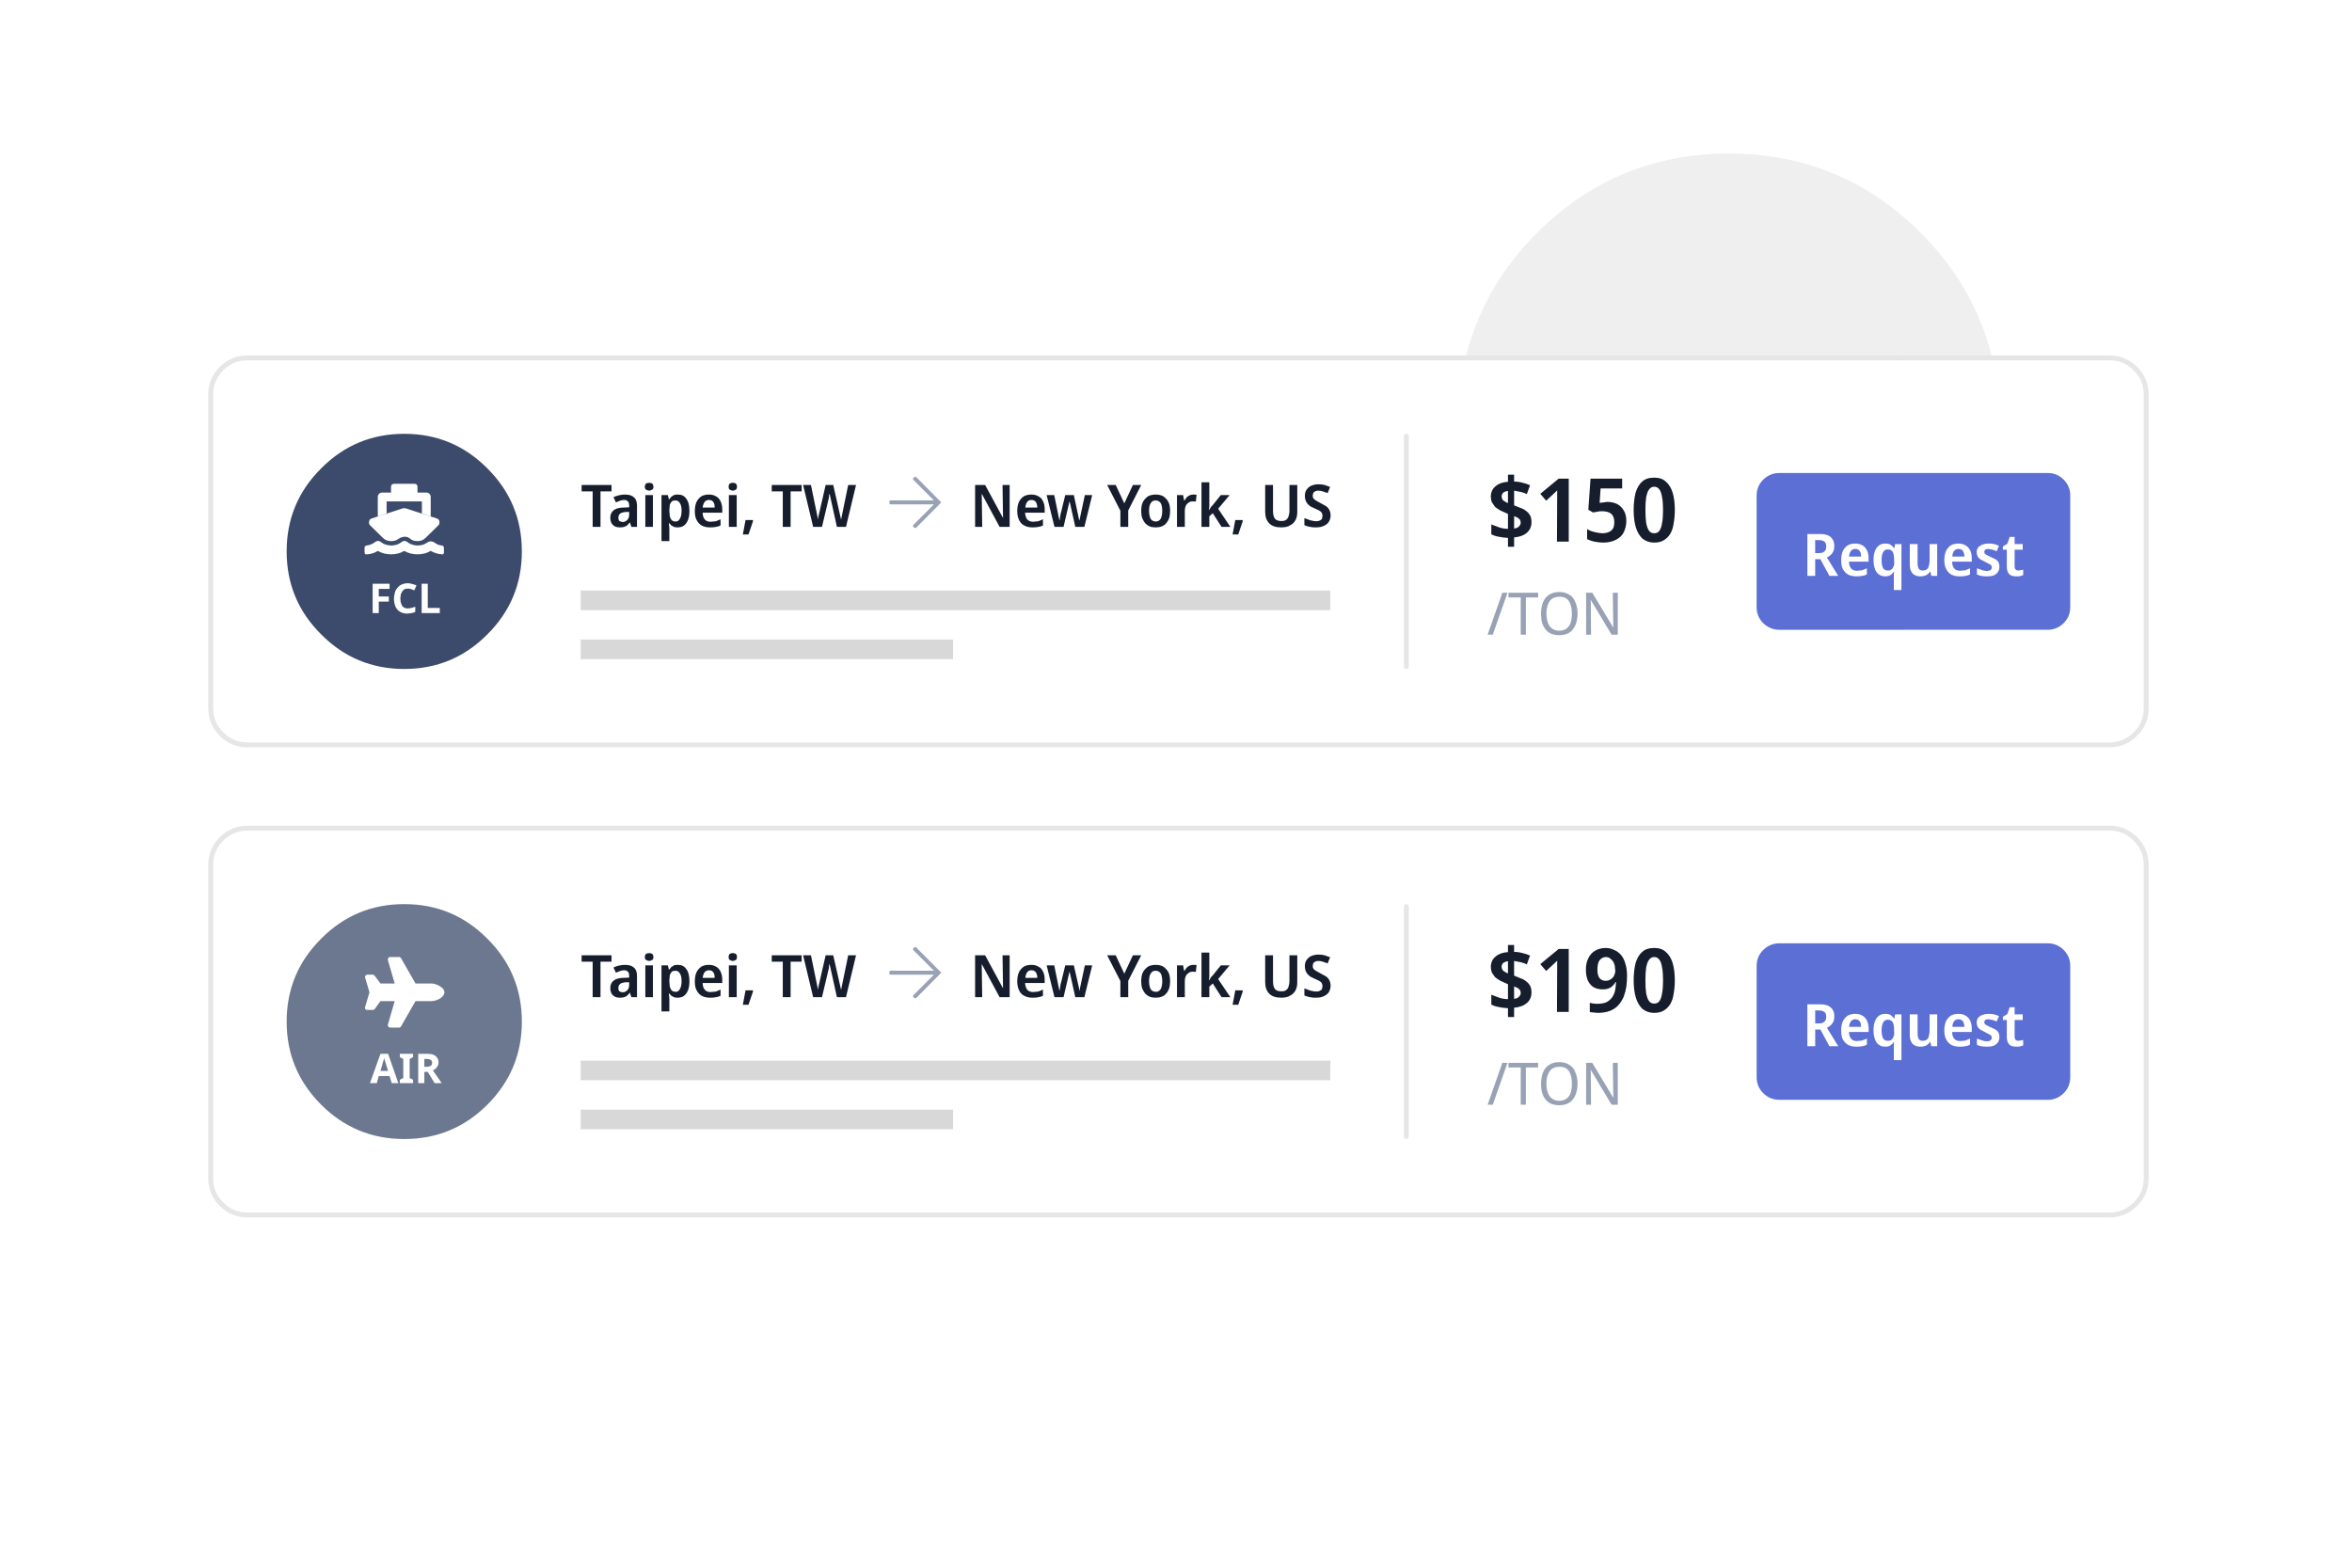 <?xml version="1.0" encoding="utf-8"?><svg id="Solution3-4" image-rendering="auto" baseProfile="basic" version="1.1" x="0px" y="0px" width="480" height="320" xmlns="http://www.w3.org/2000/svg" xmlns:xlink="http://www.w3.org/1999/xlink"><defs><filter id="filter6" filterUnits="objectBoundingBox" width="100%" height="100%" x="0%" y="0%"><feColorMatrix type="matrix" in="SourceGraphic" result="colorTrans" values="1 0 0 0 0 0 1 0 0 0 0 0 1 0 0 0 0 0 .5 0"/></filter><g id=".__E5.__9C.__86" overflow="visible"><path fill="#EFEFEF" stroke="none" d="M135.5 67.8Q135.5 39.75 115.7 19.85 95.85 .05 67.75 .05 39.7 .05 19.8 19.85 0 39.75 0 67.8 0 95.85 19.8 115.65 39.65 135.5 67.75 135.5 95.85 135.5 115.7 115.65 135.5 95.85 135.5 67.8Z"/></g></defs><g id=".__E5.__9C.__BA.__E6.__99.__AF-1" overflow="visible"><g><use xlink:href="#.__E5.__9C.__86" transform="matrix(.923 0 0 .928 206.1 178.8)" opacity="0"><animateTransform attributeName="transform" additive="replace" type="translate" repeatCount="indefinite" dur="1.733s" keyTimes="0;.289;.308;.327;.346;.365;.385;.404;.423;.442;.462;.481;.5;.519;.539;.558;.577;.596;.616;.635;.654;.673;.692;.712;.731;.75;.769;.789;.808;.827;.846;.866;.885;.904;.923;.942;.962;.981;1" values="268.002,241.002;268.002,241.002;268.005,241.056;268.054,241.01;268.045,241.048;268.002,241.001;268,241.061;268.066,241.007;268.047,241.067;268.016,241.017;268.066,241.056;268.066,241.02;268.017,241.061;268.064,241.065;268.03,241.077;268.042,240.987;268.093,241.028;267.992,241.052;268.025,241.017;268.025,241.022;268.055,241.019;268.109,241.01;268.045,241.041;268.018,241.048;267,241.083;268.023,241.008;268.05,241.059;267.988,241.066;268.034,241.07;268.003,240.98;267.995,240.997;268.014,241.062;268.056,240.995;267.989,241.035;268.088,241.038;268.079,241.053;268.045,240.979;267.993,241.091;267.993,241.091"/><animateTransform attributeName="transform" additive="sum" type="scale" repeatCount="indefinite" dur="1.733s" keyTimes="0;.289;.308;.327;.346;.365;.385;.404;.423;.442;.462;.481;.5;.519;.539;.558;.577;.596;.616;.635;.654;.673;.692;.712;.731;.75;.769;.789;.808;.827;.846;.866;.885;.904;.923;.942;.962;.981;1" values=".076,.076;.076,.076;.12,.12;.164,.165;.208,.209;.252,.254;.295,.298;.339,.343;.383,.387;.427,.432;.471,.476;.515,.521;.559,.565;.624,.652;.681,.717;.73,.769;.773,.81;.809,.841;.839,.865;.862,.88;.877,.892;.888,.901;.896,.909;.902,.916;.907,.922;.911,.926;.914,.93;.917,.933;.919,.936;.921,.937;.922,.938;.924,.938;.924,.938;.925,.937;.925,.936;.924,.934;.924,.931;.923,.928;.923,.928"/><animateTransform attributeName="transform" additive="sum" type="translate" repeatCount="indefinite" dur="1.733s" keyTimes="0;.289;.308;.327;.346;.365;.385;.404;.423;.442;.462;.481;.5;.519;.539;.558;.577;.596;.616;.635;.654;.673;.692;.712;.731;.75;.769;.789;.808;.827;.846;.866;.885;.904;.923;.942;.962;.981;1" values="-67.75,-67.75;-67.75,-67.75;-67.6,-68.1;-67.8,-67.65;-67.4,-67.55;-67.4,-67.35;-67.2,-67.4;-67.4,-67.25;-67.2,-67.3;-67.25,-67.2;-67.25,-67.2;-67.25,-67.25;-67.25,-67.25;-67.2,-67.25;-67.15,-67.2;-67.15,-67.1;-67.2,-67.15;-67.1,-67.15;-67.15,-67.15;-67.15,-67.15;-67.2,-67.15;-67.2,-67.1;-67.15,-67.2;-67.1,-67.2;-67.15,-67.2;-67.15,-67.1;-67.15,-67.2;-67.1,-67.15;-67.15,-67.15;-67.15,-67.1;-67.15,-67.05;-67.15,-67.15;-67.2,-67.1;-67.1,-67.15;-67.2,-67.15;-67.15,-67.15;-67.15,-67.1;-67.1,-67.2;-67.1,-67.2"/><animate attributeName="opacity" repeatCount="indefinite" dur="1.733s" keyTimes="0;.635;.654;.673;.692;.712;.731;.75;.769;.789;.808;.827;.846;.866;.885;.904;.923;.942;.962;.981;1" values=".5;.5;.47;.44;.41;.38;.36;.33;.3;.27;.25;.22;.19;.16;.13;.11;.08;.05;.02;0;0"/></use><animate attributeName="display" repeatCount="indefinite" dur="1.733s" keyTimes="0;.288;1" values="none;inline;inline"/></g><g display="none"><use xlink:href="#.__E5.__9C.__86" transform="matrix(.64 0 0 .642 224.65 197.95)" opacity="0"><animateTransform attributeName="transform" additive="replace" type="translate" repeatCount="indefinite" dur="1.733s" keyTimes="0;.385;.404;.423;.442;.462;.481;.5;.519;.539;.558;.577;.596;.616;.635;.654;.673;.692;.712;.731;.75;.769;.789;.808;.827;.846;.866;.885;.904;1" values="268.002,241.002;268.002,241.002;268.051,241.054;268.01,240;268.054,241.058;268.007,241.005;268.016,241.055;267,241.014;268.02,241.063;268.005,241.005;268.064,240.994;268.044,241.072;268.022,241.023;268.009,241.024;268.083,241;268.065,241.004;268.016,241.02;268.007,241.085;268.093,240.996;268.008,241.008;268.044,241.036;268.065,241.023;268.027,241.013;267,240.995;268.087,241.019;268.023,240.988;268.088,241.002;268.057,241.032;267.99,241.013;267.99,241.013"/><animateTransform attributeName="transform" additive="sum" type="scale" repeatCount="indefinite" dur="1.733s" keyTimes="0;.385;.404;.423;.442;.462;.481;.5;.519;.539;.558;.577;.596;.616;.635;.654;.673;.692;.712;.731;.75;.769;.789;.808;.827;.846;.866;.885;.904;1" values=".076,.076;.076,.076;.112,.113;.149,.15;.185,.187;.221,.224;.258,.262;.294,.299;.33,.336;.367,.373;.389,.397;.412,.422;.437,.448;.463,.473;.49,.499;.519,.526;.553,.562;.576,.578;.591,.593;.602,.603;.61,.612;.617,.619;.622,.626;.626,.631;.63,.636;.633,.639;.636,.641;.638,.642;.64,.642;.64,.642"/><animateTransform attributeName="transform" additive="sum" type="translate" repeatCount="indefinite" dur="1.733s" keyTimes="0;.385;.404;.423;.442;.462;.481;.5;.519;.539;.558;.577;.596;.616;.635;.654;.673;.692;.712;.731;.75;.769;.789;.808;.827;.846;.866;.885;.904;1" values="-68.4,-67.75;-68.4,-67.75;-68.55,-68.1;-68.35,-67.55;-68.15,-67.3;-68.05,-67.3;-68,-67.5;-68.05,-67.35;-68.05,-67.35;-67.95,-67.2;-67.95,-67.3;-67.9,-67.3;-67.9,-67.3;-67.85,-67.25;-68,-67.2;-67.95,-67.15;-67.9,-67.15;-67.85,-67.25;-67.95,-67.15;-67.8,-67.2;-67.85,-67.25;-67.9,-67.2;-67.9,-67.2;-67.85,-67.15;-67.9,-67.2;-67.85,-67.2;-67.9,-67.15;-67.85,-67.25;-67.8,-67.2;-67.8,-67.2"/><animate attributeName="opacity" repeatCount="indefinite" dur="1.733s" keyTimes="0;.654;.673;.692;.712;.731;.75;.769;.789;.808;.827;.846;.866;.885;.904;1" values="1;1;.92;.84;.76;.69;.61;.53;.46;.38;.3;.23;.15;.07;0;0"/></use><animate attributeName="display" repeatCount="indefinite" dur="1.733s" keyTimes="0;.385;.923;1" values="none;inline;none;none"/></g><g><use xlink:href="#.__E5.__9C.__86" transform="matrix(.816 0 0 .816 297.55 31.3)" filter="url(#filter6)"><animateTransform attributeName="transform" additive="replace" type="translate" repeatCount="indefinite" dur="1.733s" keyTimes="0;.692;.712;.731;.75;.769;.789;.808;.827;.846;.866;.885;.904;.923;.942;.962;.981;1" values="352.752,86.002;352.752,86.002;352.808,86.054;352.756,86.053;352.75,86.006;352.809,86.002;352.77,86.055;352.762,86.07;352.753,86.031;352.768,86.008;352.807,86.042;352.762,86.041;352.748,86.069;352.76,86.023;352.759,86.04;352.772,86.082;352.793,86.045;352.793,86.045"/><animateTransform attributeName="transform" additive="sum" type="scale" repeatCount="indefinite" dur="1.733s" keyTimes="0;.692;.712;.731;.75;.769;.789;.808;.827;.846;.866;.885;.904;.923;.942;.962;.981;1" values=".076,.076;.076,.076;.134,.133;.192,.19;.25,.247;.308,.304;.366,.361;.424,.418;.482,.475;.54,.532;.598,.589;.657,.646;.715,.703;.74,.731;.765,.759;.79,.788;.816,.816;.816,.816"/><animateTransform attributeName="transform" additive="sum" type="translate" repeatCount="indefinite" dur="1.733s" keyTimes="0;.692;.712;.731;.75;.769;.789;.808;.827;.846;.866;.885;.923;.942;.962;.981;1" values="-68.4,-67.75;-68.4,-67.75;-68.3,-67.7;-67.95,-67.4;-67.95,-67.25;-68,-67.3;-67.9,-67.35;-67.9,-67.3;-67.9,-67.25;-67.85,-67.15;-67.85,-67.25;-67.8,-67.2;-67.8,-67.2;-67.85,-67.15;-67.85,-67.2;-67.8,-67.15;-67.8,-67.15"/></use><animate attributeName="display" repeatCount="indefinite" dur="1.733s" keyTimes="0;.692;1" values="none;inline;inline"/></g><g display="none"><use xlink:href="#.__E5.__9C.__86" transform="matrix(1.007 0 0 .997 284.55 19.2)" opacity="0"><animateTransform attributeName="transform" additive="replace" type="translate" repeatCount="indefinite" dur="1.733s" keyTimes="0;.019;.038;.058;.077;.096;.115;.135;.154;.173;.192;.212;.231;1" values="352.772,86.007;352.766,86.064;352.835,86.07;352.83,86.105;352.765,86.086;352.763,86.08;352.767,86.102;352.799,86.071;352.776,86.092;352.756,86.074;352.793,86.073;352.79,86.08;352.791,86.085;352.791,86.085"/><animateTransform attributeName="transform" additive="sum" type="scale" repeatCount="indefinite" dur="1.733s" keyTimes="0;.019;.038;.058;.077;.096;.115;.135;.154;.173;.192;.212;.231;1" values=".847,.846;.877,.871;.902,.892;.919,.911;.934,.927;.946,.941;.957,.953;.968,.964;.977,.973;.985,.981;.993,.988;1.001,.993;1.007,.997;1.007,.997"/><animateTransform attributeName="transform" additive="sum" type="translate" repeatCount="indefinite" dur="1.733s" keyTimes="0;.019;.038;.058;.077;.115;.135;.154;.173;.192;.212;.231;1" values="-67.8,-67.1;-67.8,-67.15;-67.85,-67.15;-67.85,-67.2;-67.8,-67.15;-67.8,-67.15;-67.85,-67.15;-67.85,-67.15;-67.8,-67.15;-67.85,-67.1;-67.85,-67.15;-67.8,-67.15;-67.8,-67.15"/><animate attributeName="opacity" repeatCount="indefinite" dur="1.733s" keyTimes="0;.019;.038;.058;.077;.096;.115;.135;.154;.173;.192;.212;.231;1" values=".5;.5;.45;.4;.36;.31;.27;.22;.18;.13;.09;.04;0;0"/></use><animate attributeName="display" repeatCount="indefinite" dur="1.733s" keyTimes="0;.25;1" values="inline;none;none"/></g><g><use xlink:href="#.__E5.__9C.__86" transform="matrix(.565 0 0 .573 314.5 47.6)"><animateTransform attributeName="transform" additive="replace" type="translate" repeatCount="indefinite" dur="1.733s" keyTimes="0;.769;.789;.808;.827;.846;.866;.885;.904;.923;.942;.962;.981;1" values="352.752,86.002;352.752,86.002;352.756,86.004;352.806,86.05;352.758,86.063;352.807,86.01;352.764,86.059;352.806,86.077;352.756,86.01;352.803,86.052;352.815,86.063;352.746,86.019;352.779,86.024;352.779,86.024"/><animateTransform attributeName="transform" additive="sum" type="scale" repeatCount="indefinite" dur="1.733s" keyTimes="0;.769;.789;.808;.827;.846;.866;.885;.904;.923;.942;.962;.981;1" values=".076,.076;.076,.076;.131,.131;.186,.186;.241,.241;.295,.296;.35,.351;.405,.406;.46,.461;.515,.516;.531,.535;.548,.554;.565,.573;.565,.573"/><animateTransform attributeName="transform" additive="sum" type="translate" repeatCount="indefinite" dur="1.733s" keyTimes="0;.769;.789;.808;.827;.846;.866;.885;.904;.923;.942;.962;.981;1" values="-68.4,-67.75;-68.4,-67.75;-68.05,-67.6;-68.15,-67.5;-68,-67.3;-67.9,-67.3;-67.85,-67.3;-67.9,-67.35;-67.85,-67.2;-67.9,-67.2;-67.95,-67.25;-67.85,-67.2;-67.85,-67.15;-67.85,-67.15"/></use><animate attributeName="display" repeatCount="indefinite" dur="1.733s" keyTimes="0;.769;1" values="none;inline;inline"/></g><g display="none"><use xlink:href="#.__E5.__9C.__86" transform="matrix(.708 0 0 .701 304.9 39.1)" opacity="0"><animateTransform attributeName="transform" additive="replace" type="translate" repeatCount="indefinite" dur="1.733s" keyTimes="0;.019;.038;.058;.077;.096;.115;.135;1" values="352.773,86.013;352.834,86.092;352.785,86.082;352.842,86.058;352.785,86.08;352.77,86.074;352.805,86.013;352.825,86.052;352.825,86.052"/><animateTransform attributeName="transform" additive="sum" type="scale" repeatCount="indefinite" dur="1.733s" keyTimes="0;.019;.038;.058;.077;.096;.115;.135;1" values=".591,.598;.619,.622;.656,.66;.672,.674;.684,.685;.693,.693;.701,.699;.708,.701;.708,.701"/><animateTransform attributeName="transform" additive="sum" type="translate" repeatCount="indefinite" dur="1.733s" keyTimes="0;.019;.038;.058;.077;.096;.115;.135;1" values="-67.75,-66.95;-67.8,-67.15;-67.7,-67.1;-67.8,-67.05;-67.7,-67.1;-67.75,-67.1;-67.75,-67;-67.8,-67.05;-67.8,-67.05"/><animate attributeName="opacity" repeatCount="indefinite" dur="1.733s" keyTimes="0;.019;.038;.058;.077;.096;.115;.135;1" values="1;1;.83;.66;.5;.33;.16;0;0"/></use><animate attributeName="display" repeatCount="indefinite" dur="1.733s" keyTimes="0;.154;1" values="inline;none;none"/></g><g display="none"><use xlink:href="#.__E5.__9C.__86" transform="matrix(1.11 0 0 1.11 20.55 76.2)" opacity="0"><animateTransform attributeName="transform" additive="replace" type="translate" repeatCount="indefinite" dur="1.733s" keyTimes="0;.058;.077;.096;.115;.135;.154;.173;.192;.212;.231;.25;.269;.289;.308;.327;.346;.365;.385;.404;.423;.442;.462;.481;.5;.519;1" values="95.002,151.352;95.002,151.352;94,151.405;95.053,151.414;95.004,151.408;95,151.419;95.011,151.407;95.021,151.396;95.087,151.433;95.016,151.426;94.991,151.344;95.008,151.421;95.017,151.432;95.05,151.394;95.033,151.344;95.04,151.395;95.058,151.43;95.087,151.463;95.036,151.361;95.055,151.358;95.059,151.365;95.047,151.384;95.023,151.418;94.984,151.473;95.041,151.383;95.032,151.404;95.032,151.404"/><animateTransform attributeName="transform" additive="sum" type="scale" repeatCount="indefinite" dur="1.733s" keyTimes="0;.058;.077;.096;.115;.135;.154;.173;.192;.212;.231;.25;.269;.289;.308;.327;.346;.365;.385;.404;.423;.442;.462;.481;.5;.519;1" values=".076,.076;.076,.076;.144,.144;.212,.211;.28,.279;.347,.346;.415,.414;.483,.481;.551,.549;.609,.606;.663,.659;.714,.707;.76,.751;.801,.79;.835,.823;.863,.852;.889,.881;.915,.909;.94,.936;.965,.963;.99,.988;1.014,1.014;1.038,1.039;1.062,1.063;1.086,1.087;1.11,1.11;1.11,1.11"/><animateTransform attributeName="transform" additive="sum" type="translate" repeatCount="indefinite" dur="1.733s" keyTimes="0;.058;.077;.096;.115;.135;.154;.173;.192;.212;.231;.25;.269;.289;.308;.327;.346;.365;.385;.404;.423;.442;.462;.481;.5;1" values="-67.75,-68.4;-67.75,-68.4;-67.75,-68.3;-67.55,-68.05;-67.25,-68.05;-67.2,-67.95;-67.2,-67.95;-67.2,-67.85;-67.3,-67.95;-67.25,-67.85;-67.15,-67.85;-67.2,-67.85;-67.15,-67.9;-67.2,-67.8;-67.2,-67.8;-67.1,-67.8;-67.2,-67.85;-67.2,-67.9;-67.15,-67.8;-67.2,-67.8;-67.15,-67.8;-67.2,-67.8;-67.15,-67.8;-67.1,-67.85;-67.15,-67.8;-67.15,-67.8"/><animate attributeName="opacity" repeatCount="indefinite" dur="1.733s" keyTimes="0;.289;.308;.327;.346;.365;.385;.404;.423;.442;.462;.481;.5;.519;1" values=".5;.5;.45;.41;.37;.33;.29;.25;.2;.16;.12;.08;.04;0;0"/></use><animate attributeName="display" repeatCount="indefinite" dur="1.733s" keyTimes="0;.058;.538;1" values="none;inline;none;none"/></g><g display="none"><use xlink:href="#.__E5.__9C.__86" transform="matrix(.695 0 0 .695 47.95 104.3)" opacity="0"><animateTransform attributeName="transform" additive="replace" type="translate" repeatCount="indefinite" dur="1.733s" keyTimes="0;.115;.135;.154;.173;.192;.212;.231;.25;.269;.289;.308;.327;.346;.365;.385;.404;.423;.442;.462;1" values="95.002,151.352;95.002,151.352;95.003,151.406;95.004,151.36;94.994,151.408;95.053,151.37;95.016,151.407;94.993,151.422;94.997,151.361;95.016,151.349;95.023,151.406;95.016,151.418;95.019,151.38;95.008,151.419;95.006,151.4;95.004,151.415;95.03,151.43;95.041,151.4;95.018,151.418;94.993,151.415;94.993,151.415"/><animateTransform attributeName="transform" additive="sum" type="scale" repeatCount="indefinite" dur="1.733s" keyTimes="0;.115;.135;.154;.173;.192;.212;.231;.25;.269;.289;.308;.327;.346;.365;.385;.404;.423;.442;.462;1" values=".076,.076;.076,.076;.137,.137;.197,.197;.258,.258;.318,.319;.379,.379;.403,.411;.437,.45;.482,.496;.541,.55;.576,.584;.603,.611;.632,.637;.652,.658;.665,.674;.676,.687;.684,.694;.691,.697;.695,.695;.695,.695"/><animateTransform attributeName="transform" additive="sum" type="translate" repeatCount="indefinite" dur="1.733s" keyTimes="0;.115;.135;.154;.173;.192;.212;.231;.25;.269;.289;.308;.327;.346;.442;.462;1" values="-68.4,-68.4;-68.4,-68.4;-67.75,-68.45;-68,-68.2;-67.9,-68.05;-68.05,-68;-67.9,-67.9;-67.75,-67.95;-67.85,-67.85;-67.9,-67.9;-67.9,-67.85;-67.85,-67.9;-67.8,-67.9;-67.85,-67.85;-67.85,-67.85;-67.75,-67.85;-67.75,-67.85"/><animate attributeName="opacity" repeatCount="indefinite" dur="1.733s" keyTimes="0;.289;.308;.327;.346;.365;.385;.404;.423;.442;.462;1" values="1;1;.88;.77;.66;.55;.44;.33;.22;.11;0;0"/></use><animate attributeName="display" repeatCount="indefinite" dur="1.733s" keyTimes="0;.115;.481;1" values="none;inline;none;none"/></g><g id=".__E5.__BA.__95" transform="translate(42.5 72.55)"><path fill="#FFF" stroke="none" d="M393.65 98.35Q391.35 96 388 96L8 96Q4.7 96 2.35 98.35 0 100.7 0 104L0 167.95Q0 171.25 2.35 173.6 4.7 175.95 8 175.95L388 175.95Q391.35 175.95 393.65 173.6 396 171.25 396 167.95L396 104Q396 100.7 393.65 98.35M388 96.5Q391.1 96.5 393.3 98.7 395.5 100.9 395.5 104L395.5 167.95Q395.5 171.05 393.3 173.25 391.1 175.45 388 175.45L8 175.45Q4.9 175.45 2.7 173.25 .5 171.05 .5 167.95L.5 104Q.5 100.9 2.7 98.7 4.9 96.5 8 96.5L388 96.5M393.3 98.7Q391.1 96.5 388 96.5L8 96.5Q4.9 96.5 2.7 98.7 .5 100.9 .5 104L.5 167.95Q.5 171.05 2.7 173.25 4.9 175.45 8 175.45L388 175.45Q391.1 175.45 393.3 173.25 395.5 171.05 395.5 167.95L395.5 104Q395.5 100.9 393.3 98.7M375.4 120Q377.3 120 378.65 121.35 380 122.7 380 124.6L380 147.35Q380 149.25 378.65 150.6 377.3 151.95 375.4 151.95L320.65 151.95Q318.75 151.95 317.35 150.6 316 149.25 316 147.35L316 124.6Q316 122.7 317.35 121.35 318.75 120 320.65 120L375.4 120M227.85 122.45L228.95 122.85 228.45 124.1 227.45 123.75Q227 123.6 226.5 123.6 226.15 123.6 225.9 123.75 225.7 123.8 225.5 124.1L225.4 124.6Q225.4 125 225.55 125.2 225.7 125.4 226.1 125.65L228.1 126.75Q228.55 127.05 228.8 127.55 229.05 128.05 229.05 128.65 229.05 129.35 228.7 129.95 228.35 130.5 227.65 130.8 227.05 131.1 226.05 131.1 225.45 131.1 225.15 131.05L224.4 130.9 223.7 130.65 223.7 129.2 224.9 129.65Q225.7 129.85 226.1 129.85 226.55 129.85 226.85 129.7 227.2 129.55 227.3 129.3L227.4 128.75Q227.4 128.4 227.25 128.15 227.15 127.9 226.7 127.65L225 126.85Q224.75 126.7 224.35 126.3 224.05 125.9 223.95 125.6 223.8 125.25 223.8 124.65 223.8 123.9 224.15 123.4 224.6 122.8 225.1 122.6 225.8 122.3 226.55 122.3 227.25 122.3 227.85 122.45M202.7 121.9L204.3 121.9 204.3 126.85 204.2 127.55 204.25 127.55 204.7 126.85 205 126.55 206.65 124.5 208.45 124.5 206.1 127.3 208.6 131 206.8 131 205 128.2 204.3 128.85 204.3 131 202.7 131 202.7 121.9M220.65 122.45L222.25 122.45 222.25 128Q222.25 128.9 221.9 129.6 221.5 130.35 220.75 130.7 220.15 131.1 218.95 131.1 217.3 131.1 216.5 130.25 215.7 129.4 215.7 127.95L215.7 122.45 217.3 122.45 217.3 127.8Q217.3 128.8 217.7 129.35 218.15 129.8 218.95 129.8 219.65 129.8 219.9 129.6 220.3 129.35 220.45 128.9 220.65 128.3 220.65 127.8L220.65 122.45M211.05 129.6L211.15 129.75 210.2 132.55 209.05 132.55 209.6 129.6 211.05 129.6M229 143.95L229 147.95 76 147.95 76 143.95 229 143.95M183.45 122.45L185.2 122.45 186.95 126.2 188.7 122.45 190.4 122.45 187.75 127.65 187.75 131 186.15 131 186.15 127.7 183.45 122.45M162.1 122.45L163.55 122.45 163.55 131 161.5 131 157.9 124.3 157.85 124.3 157.95 131 156.5 131 156.5 122.45 158.55 122.45 162.15 129.1 162.2 129.1 162.1 122.45M178.9 124.5L180.4 124.5 178.8 131 176.95 131 175.8 125.85 175.75 125.85 174.55 131 172.7 131 171.1 124.5 172.65 124.5 173.7 129.65 173.75 129.65 173.95 128.3 174.05 128 174.9 124.5 176.65 124.5 177.7 129.1 177.75 129.65 177.8 129.65 178.9 124.5M168 124.4Q168.85 124.4 169.4 124.75 170.05 125.05 170.35 125.75 170.7 126.4 170.7 127.35L170.7 128.1 166.7 128.1Q166.75 128.95 167.15 129.5 167.6 129.95 168.35 129.95L169.4 129.85 170.35 129.45 170.35 130.7Q169.9 130.95 169.4 131 169.1 131.1 168.2 131.1 167.25 131.1 166.6 130.75 165.85 130.4 165.5 129.65 165.1 128.85 165.1 127.8 165.1 126.65 165.45 125.9 165.75 125.25 166.45 124.75 167.1 124.4 168 124.4M200.3 124.55Q200.6 124.4 201.05 124.4L201.4 124.4 201.7 124.45 201.55 125.85 201.25 125.8 200.9 125.8Q200.5 125.8 200.3 125.9L199.8 126.25Q199.6 126.45 199.45 126.8 199.3 127.2 199.3 127.65L199.3 131 197.7 131 197.7 124.5 198.95 124.5 199.15 125.6 199.25 125.6 199.65 125Q199.95 124.7 200.3 124.55M193.35 124.4Q194.25 124.4 194.9 124.75 195.6 125.25 195.95 125.9 196.3 126.6 196.3 127.75 196.3 128.6 196.1 129.2 195.9 129.8 195.5 130.25 195.15 130.7 194.55 130.9 194.1 131.1 193.35 131.1 192.6 131.1 192.15 130.9 191.65 130.7 191.2 130.25 190.85 129.8 190.6 129.2 190.4 128.6 190.4 127.75 190.4 126.6 190.75 125.9 191.1 125.25 191.8 124.75 192.45 124.4 193.35 124.4M286.9 121.35Q287.65 121.65 288.3 122.35 288.95 123.15 289.2 124.15 289.55 125.15 289.55 126.65 289.55 127.8 289.4 128.9 289.25 129.85 288.85 130.95 288.4 131.95 287.75 132.65 287.15 133.35 286.05 133.8 284.95 134.2 283.55 134.2L281.95 134.05 281.95 132.15 282.65 132.3 283.4 132.35Q284.55 132.35 285.3 132.05 286.05 131.65 286.45 131.1 286.85 130.6 287.1 129.7 287.3 128.6 287.3 127.9L287.2 127.9Q287 128.3 286.65 128.65 286.25 129.05 285.8 129.2 285.35 129.4 284.5 129.4 283.55 129.4 282.7 128.95 282 128.5 281.55 127.6 281.15 126.65 281.15 125.4 281.15 124 281.65 123.05 282.15 122 283.05 121.5 284 120.95 285.2 120.95 286.1 120.95 286.9 121.35M295.1 120.95Q296.6 120.95 297.45 121.75 298.4 122.55 298.85 124 299.3 125.5 299.3 127.55 299.3 129 299.05 130.35 298.9 131.5 298.35 132.45 297.8 133.3 297 133.75 296.25 134.2 295.05 134.2 293.75 134.2 292.7 133.4 291.8 132.55 291.35 131.1 290.9 129.6 290.9 127.55 290.9 125.6 291.3 124 291.8 122.45 292.65 121.75 293.5 120.95 295.1 120.95M286.65 144.4L287.65 144.4 287.65 152.95 286.4 152.95 282.15 145.85 282.1 145.85 282.15 146.3 282.2 152.95 281.2 152.95 281.2 144.4 282.45 144.4 286.7 151.45 286.75 151.45 286.65 144.4M268.25 122Q268.95 122.15 269.75 122.5L269.1 124.3Q268.5 124 267.8 123.85L266.5 123.6 266.5 126.6 268.35 127.35Q269.15 127.8 269.6 128.4 270.05 129 270.05 130 270.05 131.35 269.15 132.15 268.2 133 266.5 133.15L266.5 135.05 265.25 135.05 265.25 133.25Q263.9 133.15 263.35 133 262.45 132.85 261.85 132.5L261.85 130.5 263.45 131.1Q264.35 131.4 265.25 131.4L265.25 128.35 263.7 127.65Q263.1 127.3 262.6 126.9L261.95 125.95Q261.75 125.35 261.75 124.8 261.75 123.95 262.2 123.25 262.7 122.6 263.4 122.25 264.25 121.85 265.25 121.8L265.25 120.35 266.5 120.35 266.5 121.75Q267.35 121.75 268.25 122M275.6 121.15L277.65 121.15 277.65 134 275.25 134 275.3 123.55 273.05 125.65 271.85 124.25 275.6 121.15M267.85 145.35L265.35 145.35 265.35 144.4 271.4 144.4 271.4 145.35 268.9 145.35 268.9 152.95 267.85 152.95 267.85 145.35M264.1 144.4L265.15 144.4 262.15 152.95 261.1 152.95 264.1 144.4M273.65 144.8Q274.5 144.25 275.75 144.25 276.9 144.25 277.75 144.8 278.65 145.3 279 146.35 279.45 147.35 279.45 148.65 279.45 149.55 279.2 150.45 279 151.2 278.5 151.85 278.05 152.45 277.35 152.75 276.6 153.05 275.7 153.05 274.8 153.05 274.05 152.75 273.35 152.45 272.9 151.85 272.4 151.2 272.2 150.45 272 149.7 272 148.65 272 147.4 272.4 146.35 272.8 145.35 273.65 144.8M244.5 159.45L244.5 112.5 244.5 159.45M80.05 131L78.45 131 78.45 123.75 76.2 123.75 76.2 122.45 82.3 122.45 82.3 123.75 80.05 123.75 80.05 131M56.95 119.05Q64 126.05 64 136 64 145.9 56.95 152.95 49.95 159.95 40 159.95 30.05 159.95 23.05 152.95 16 145.9 16 136 16 126.05 23.05 119.05 30.05 112 40 112 49.95 112 56.95 119.05M76 157.95L76 153.95 152 153.95 152 157.95 76 157.95M144.1 120.85Q144.25 120.7 144.5 120.85L149.4 125.8Q149.7 126 149.4 126.2L144.5 131.15Q144.25 131.3 144.1 131.15L143.9 131Q143.75 130.75 143.9 130.6L148.1 126.4 139.3 126.4Q139 126.4 139 126.1L139 125.85Q139 125.6 139.3 125.6L148.1 125.6 143.9 121.4Q143.75 121.25 143.9 121L144.1 120.85M130.6 122.45L132.2 122.45 130.15 131 128.3 131 126.8 124.2 126.7 124.55 126.65 125.1 125.25 131 123.45 131 121.4 122.45 123 122.45 124.45 129.5 124.5 129 126 122.45 127.55 122.45 129.15 129.5 130.6 122.45M106.45 122.15Q106.7 122 107.05 122 107.45 122 107.65 122.15 107.9 122.35 107.9 122.8 107.9 123.3 107.65 123.4 107.35 123.6 107.05 123.6 106.75 123.6 106.45 123.4 106.2 123.3 106.2 122.8 106.2 122.35 106.45 122.15M115 122.45L121.1 122.45 121.1 123.75 118.85 123.75 118.85 131 117.25 131 117.25 123.75 115 123.75 115 122.45M90 122Q90.3 122 90.6 122.15 90.85 122.4 90.85 122.8 90.85 123.25 90.6 123.4 90.2 123.6 90 123.6 89.75 123.6 89.35 123.4 89.1 123.25 89.1 122.8 89.1 122.4 89.35 122.15 89.65 122 90 122M97.55 125.25Q98.2 126.05 98.2 127.75 98.2 128.85 97.9 129.6 97.6 130.35 97.05 130.75 96.55 131.1 95.8 131.1 95.25 131.1 95.05 131L94.5 130.7 94.1 130.25 94 130.25 94.1 131.25 94.1 133.9 92.5 133.9 92.5 124.5 93.8 124.5 94 125.35 94.1 125.35 94.5 124.85 95.05 124.5Q95.3 124.4 95.85 124.4 97 124.4 97.55 125.25M99.7 129.65Q99.3 129 99.3 127.8 99.3 126.65 99.65 125.9 100 125.2 100.65 124.75 101.3 124.4 102.15 124.4 103.05 124.4 103.6 124.75 104.15 125 104.55 125.75 104.9 126.55 104.9 127.35L104.9 128.1 100.9 128.1Q100.9 129 101.35 129.5 101.75 129.95 102.5 129.95L103.6 129.85 104.55 129.45 104.55 130.7Q104.1 130.95 103.6 131 103.25 131.1 102.4 131.1 101.45 131.1 100.75 130.75 100.05 130.35 99.7 129.65M89.2 124.5L90.75 124.5 90.75 131 89.2 131 89.2 124.5M86.85 124.95Q87.5 125.45 87.5 126.65L87.5 131 86.35 131 86.05 130.1 86 130.1Q85.8 130.45 85.45 130.7 85.25 130.9 84.85 131 84.6 131.1 83.95 131.1 83.4 131.1 83 130.9 82.6 130.7 82.3 130.25 82.05 129.75 82.05 129.1 82.05 128.15 82.75 127.6 83.45 127.05 84.85 127.05L85.9 127 85.9 126.65Q85.9 126.05 85.65 125.8 85.35 125.5 84.9 125.5 84.5 125.5 84.05 125.65L83.2 126 82.7 124.95Q83 124.75 83.8 124.55 84.4 124.4 85.05 124.4 86.3 124.4 86.85 124.95M109.65 129.6L111.1 129.6 111.2 129.75 110.25 132.55 109.1 132.55 109.65 129.6M107.85 124.5L107.85 131 106.25 131 106.25 124.5 107.85 124.5M85.2 127.95Q84.3 128.05 84.05 128.3 83.7 128.6 83.7 129.1 83.7 129.6 83.9 129.8 84.3 130 84.55 130 85.1 130 85.5 129.6 85.9 129.2 85.9 128.5L85.9 127.95 85.2 127.95M102.85 125.7Q102.65 125.5 102.2 125.5 101.65 125.5 101.3 125.9 101 126.3 100.9 127.05L103.35 127.05Q103.35 126.45 103.25 126.25 103.1 125.85 102.85 125.7M96.45 128.9Q96.6 128.4 96.6 127.7 96.6 126.65 96.25 126.15 95.95 125.6 95.35 125.6 94.85 125.6 94.6 125.8 94.35 126.1 94.2 126.45L94.1 127.55 94.1 127.7 94.2 128.9Q94.4 129.45 94.6 129.65 94.95 129.9 95.4 129.9 95.85 129.9 96.05 129.6 96.25 129.45 96.45 128.9M34.8 147.1L37 147.1 37.45 148.55 38.8 148.55 36.7 142.55 35.15 142.55 33 148.55 34.4 148.55 34.8 147.1M35.9 143.45L36.7 146.05 35.15 146.05 35.9 143.45M44.1 146.25L44.8 146.25 46.2 148.55 47.65 148.55 45.85 145.95 46.4 145.6Q46.6 145.45 46.8 145.05 47 144.8 47 144.35 47 143.75 46.7 143.35 46.5 143 45.95 142.75 45.5 142.55 44.6 142.55L42.85 142.55 42.85 148.55 44.1 148.55 44.1 146.25M44.5 145.2L44.1 145.2 44.1 143.6 44.5 143.6Q45 143.6 45.15 143.7 45.45 143.75 45.55 143.95 45.7 144.1 45.7 144.4L45.6 144.85 45.2 145.1Q45 145.2 44.5 145.2M41.1 143.6L41.8 143.25 41.8 142.55 39.1 142.55 39.1 143.25 39.8 143.6 39.8 147.5 39.1 147.85 39.1 148.55 41.8 148.55 41.8 147.85 41.1 147.5 41.1 143.6M47.25 128.75Q46.35 128.2 45.5 128.2L42.3 128.2 39.35 123.05Q39.2 122.8 38.95 122.8L37.1 122.8Q36.85 122.8 36.75 123 36.6 123.2 36.65 123.4L38.05 128.2 35.15 128.2 33.95 126.6Q33.75 126.4 33.6 126.4L32.45 126.4Q32.25 126.4 32.1 126.6 31.95 126.75 32 126.95L32.9 130 32 133.05Q31.9 133.6 32.45 133.6L33.6 133.6Q33.8 133.6 33.95 133.45L35.15 131.8 38.05 131.8 36.65 136.65Q36.6 136.85 36.75 137 36.9 137.2 37.1 137.2L38.95 137.2Q39.2 137.2 39.35 136.95L42.3 131.8 45.5 131.8Q46.35 131.8 47.25 131.3 48.2 130.7 48.2 130 48.2 129.3 47.25 128.75M277.7 146.1Q277.1 145.2 275.75 145.2 274.9 145.2 274.25 145.6 273.7 146 273.4 146.8 273.1 147.55 273.1 148.65 273.1 149.75 273.4 150.5 273.7 151.35 274.25 151.7 274.85 152.15 275.7 152.15 276.6 152.15 277.2 151.7 277.75 151.35 278.05 150.5 278.3 149.65 278.3 148.65 278.3 147.1 277.7 146.1M264.5 125.75Q264.85 126 265.25 126.15L265.25 123.65Q264.7 123.75 264.55 123.85 264.2 124 264.1 124.25 263.95 124.5 263.95 124.75 263.95 125.05 264.1 125.35 264.2 125.6 264.5 125.75M267.3 129.15L266.5 128.8 266.5 131.35Q267.3 131.2 267.5 130.9 267.85 130.55 267.85 130.15 267.85 129.85 267.7 129.55L267.3 129.15M295.1 122.8Q294.45 122.8 294.05 123.35 293.7 123.75 293.45 124.95 293.3 125.95 293.3 127.55 293.3 129.15 293.45 130.2 293.7 131.4 294.05 131.8 294.4 132.3 295.1 132.3 295.8 132.3 296.15 131.8 296.55 131.25 296.7 130.2 296.9 129.25 296.9 127.55 296.9 125.9 296.7 124.95 296.55 123.9 296.15 123.35 295.75 122.8 295.1 122.8M286.05 123.05Q285.7 122.8 285.25 122.8 284.5 122.8 283.95 123.45 283.5 124.05 283.5 125.4 283.5 126.5 283.9 127.05 284.35 127.65 285.15 127.65 285.85 127.65 286.2 127.35 286.7 127.05 286.9 126.6 287.15 126.1 287.15 125.65L287.05 124.6Q286.9 124 286.7 123.7 286.55 123.45 286.05 123.05M194.55 126.55Q194.4 126.05 194.1 125.85 193.75 125.6 193.35 125.6 192.65 125.6 192.35 126.15 192 126.65 192 127.75 192 128.45 192.15 128.9 192.3 129.45 192.6 129.65 192.95 129.9 193.35 129.9 193.85 129.9 194.1 129.65 194.4 129.45 194.55 128.9 194.7 128.45 194.7 127.75 194.7 127.1 194.55 126.55M168.65 125.7Q168.45 125.5 168 125.5 167.4 125.5 167.15 125.9 166.85 126.2 166.75 127.05L169.2 127.05Q169.2 126.55 169.05 126.25 168.9 125.8 168.65 125.7M348.85 134.5L347.25 134.5 347.25 138.75Q347.25 139.6 347.55 140.1 347.8 140.65 348.3 140.85 348.7 141.1 349.45 141.1 349.95 141.1 350.2 141 350.55 140.95 350.85 140.7 351.25 140.4 351.35 140.15L351.45 140.15 351.65 141 352.85 141 352.85 134.5 351.3 134.5 351.3 137.7Q351.3 138.4 351.15 138.9 351.1 139.3 350.75 139.65 350.4 139.9 349.9 139.9 349.3 139.9 349.1 139.55 348.85 139.15 348.85 138.45L348.85 134.5M358.6 134.75Q358.05 134.4 357.15 134.4 356.3 134.4 355.65 134.75 355 135.2 354.65 135.9 354.3 136.65 354.3 137.8 354.3 139 354.7 139.65 355.05 140.35 355.75 140.75 356.45 141.1 357.4 141.1 358.3 141.1 358.6 141 359.1 140.95 359.55 140.7L359.55 139.45 358.6 139.85 357.5 139.95Q356.75 139.95 356.35 139.5 355.9 139 355.9 138.1L359.9 138.1 359.9 137.35Q359.9 136.4 359.55 135.75 359.25 135.1 358.6 134.75M357.2 135.5Q357.65 135.5 357.85 135.7 358.1 135.8 358.25 136.25 358.4 136.55 358.4 137.05L355.95 137.05Q355.95 136.35 356.3 135.9 356.65 135.5 357.2 135.5M328.7 132.45L326.35 132.45 326.35 141 327.95 141 327.95 137.6 329 137.6 330.85 141 332.65 141 330.35 137.25Q330.85 137 331.1 136.75 331.4 136.5 331.65 136 331.85 135.6 331.85 134.95 331.85 134.05 331.5 133.55 331.25 133.05 330.5 132.7 329.9 132.45 328.7 132.45M327.95 133.7L328.65 133.7Q329.2 133.7 329.55 133.85 329.95 134.05 330.05 134.25 330.2 134.55 330.2 135 330.2 135.45 330.05 135.75 329.9 136 329.55 136.2 329.2 136.35 328.7 136.35L327.95 136.35 327.95 133.7M344.05 135.35Q343.65 134.85 343.35 134.65 343 134.4 342.25 134.4 341.5 134.4 341 134.75 340.45 135.15 340.15 135.9 339.85 136.65 339.85 137.75 339.85 139.35 340.5 140.3 341.15 141.1 342.2 141.1 342.9 141.1 343.3 140.85 343.6 140.65 344 140.15L344.05 140.15 344 140.65 344 143.85 345.55 143.85 345.55 134.5 344.25 134.5 344.1 135.35 344.05 135.35M344.05 138Q344.15 138.6 343.95 139.05 343.8 139.45 343.5 139.7 343.3 139.9 342.75 139.9 342.1 139.9 341.8 139.4 341.5 138.8 341.5 137.8 341.5 136.75 341.8 136.2 342.1 135.6 342.75 135.6 343.5 135.6 343.8 136.15 344.05 136.65 344.05 137.75L344.05 138M338.5 135.75Q338.1 135 337.55 134.75 337 134.4 336.1 134.4 335.25 134.4 334.6 134.75 333.95 135.2 333.6 135.9 333.25 136.65 333.25 137.8 333.25 138.95 333.6 139.65 334.05 140.4 334.7 140.75 335.4 141.1 336.35 141.1 337.2 141.1 337.55 141 338.05 140.95 338.5 140.7L338.5 139.45 337.5 139.85 336.45 139.95Q335.7 139.95 335.3 139.5 334.85 139 334.85 138.1L338.85 138.1 338.85 137.35Q338.85 136.55 338.5 135.75M335.25 135.9Q335.6 135.5 336.15 135.5 336.55 135.5 336.8 135.7 337.05 135.85 337.2 136.25 337.3 136.45 337.3 137.05L334.85 137.05Q334.95 136.3 335.25 135.9M366.25 135.65L367.05 135.65 367.05 139Q367.05 139.8 367.3 140.3 367.5 140.7 368 140.95 368.4 141.1 368.95 141.1 369.55 141.1 369.75 141.05L370.4 140.85 370.4 139.75 369.4 139.9Q369.05 139.9 368.85 139.7 368.65 139.5 368.65 139L368.65 135.65 370.3 135.65 370.3 134.5 368.65 134.5 368.65 133.05 367.65 133.05 367.15 134.45 366.25 135 366.25 135.65M365 135.95L365.45 134.85Q364.75 134.55 364.4 134.5 364.1 134.4 363.35 134.4 362.3 134.4 361.6 134.85 360.9 135.3 360.9 136.15 360.9 136.55 361.1 137.05 361.35 137.45 361.7 137.65L363.5 138.6Q363.85 138.75 363.9 138.9L364 139.25Q364 139.55 363.75 139.8 363.45 140 363 140 362.5 140 361.95 139.8L360.95 139.45 360.95 140.7Q361.4 140.95 361.85 141 362.2 141.1 363 141.1 363.85 141.1 364.4 140.9 364.9 140.7 365.25 140.2 365.55 139.75 365.55 139.1 365.55 138.7 365.35 138.2 365.15 137.85 364.75 137.6L362.95 136.75 362.55 136.45 362.45 136.1Q362.45 135.85 362.65 135.65 362.9 135.5 363.3 135.5L363.85 135.6Q364.1 135.6 364.4 135.75L365 135.95M396 8Q396 4.7 393.65 2.35 391.35 0 388 0L8 0Q4.7 0 2.35 2.35 0 4.7 0 8L0 72Q0 75.3 2.35 77.65 4.7 80 8 80L388 80Q391.35 80 393.65 77.65 396 75.3 396 72L396 8M393.3 2.7Q395.5 4.9 395.5 8L395.5 72Q395.5 75.1 393.3 77.3 391.1 79.5 388 79.5L8 79.5Q4.9 79.5 2.7 77.3 .5 75.1 .5 72L.5 8Q.5 4.9 2.7 2.7 4.9 .5 8 .5L388 .5Q391.1 .5 393.3 2.7M395.5 8Q395.5 4.9 393.3 2.7 391.1 .5 388 .5L8 .5Q4.9 .5 2.7 2.7 .5 4.9 .5 8L.5 72Q.5 75.1 2.7 77.3 4.9 79.5 8 79.5L388 79.5Q391.1 79.5 393.3 77.3 395.5 75.1 395.5 72L395.5 8M378.65 25.35Q380 26.7 380 28.6L380 51.4Q380 53.3 378.65 54.65 377.3 56 375.4 56L320.65 56Q318.75 56 317.35 54.65 316 53.3 316 51.4L316 28.6Q316 26.7 317.35 25.35 318.75 24 320.65 24L375.4 24Q377.3 24 378.65 25.35M295.1 24.95Q296.6 24.95 297.45 25.75 298.4 26.55 298.85 28 299.3 29.5 299.3 31.55 299.3 33 299.05 34.35 298.9 35.5 298.35 36.45 297.8 37.3 297 37.75 296.25 38.2 295.05 38.2 293.75 38.2 292.7 37.4 291.8 36.55 291.35 35.1 290.9 33.6 290.9 31.55 290.9 29.6 291.3 28 291.8 26.45 292.65 25.75 293.5 24.95 295.1 24.95M283.95 30.1L285.55 29.9Q286.65 29.9 287.55 30.35 288.4 30.8 288.9 31.7 289.4 32.5 289.4 33.75 289.4 35.05 288.85 36.15 288.35 37.1 287.25 37.65 286.15 38.2 284.65 38.2 283.95 38.2 282.85 38 282.15 37.85 281.4 37.5L281.4 35.45Q282 35.85 282.9 36.05 283.9 36.3 284.55 36.3 285.25 36.3 285.85 36.05 286.4 35.8 286.7 35.3 286.95 34.85 286.95 34 286.95 32.9 286.35 32.35 285.7 31.8 284.45 31.8 283.85 31.8 283.5 31.9L282.6 32.05 281.65 31.5 282.1 25.15 288.55 25.15 288.55 27.15 284.15 27.15 283.95 30.1M286.65 48.45L287.65 48.45 287.65 57 286.4 57 282.15 49.9 282.1 49.9 282.15 50.35 282.2 57 281.2 57 281.2 48.45 282.45 48.45 286.7 55.5 286.75 55.5 286.65 48.45M265.25 24.35L266.5 24.35 266.5 25.75Q267.35 25.75 268.25 26 268.95 26.15 269.75 26.5L269.1 28.3Q268.5 28 267.8 27.85L266.5 27.6 266.5 30.6 268.35 31.35Q269.15 31.8 269.6 32.4 270.05 33 270.05 34 270.05 35.35 269.15 36.15 268.2 37 266.5 37.15L266.5 39.05 265.25 39.05 265.25 37.25Q263.9 37.15 263.35 37 262.45 36.85 261.85 36.5L261.85 34.5 263.45 35.1Q264.35 35.4 265.25 35.4L265.25 32.35 263.7 31.65Q263.1 31.3 262.6 30.9L261.95 29.95Q261.75 29.35 261.75 28.8 261.75 27.95 262.2 27.25 262.7 26.6 263.4 26.25 264.25 25.85 265.25 25.8L265.25 24.35M275.6 25.15L277.65 25.15 277.65 38 275.25 38 275.3 27.55 273.05 29.65 271.85 28.25 275.6 25.15M267.85 49.4L265.35 49.4 265.35 48.45 271.4 48.45 271.4 49.4 268.9 49.4 268.9 57 267.85 57 267.85 49.4M264.1 48.45L265.15 48.45 262.15 57 261.1 57 264.1 48.45M273.65 48.85Q274.5 48.3 275.75 48.3 276.9 48.3 277.75 48.85 278.65 49.35 279 50.4 279.45 51.4 279.45 52.7 279.45 53.6 279.2 54.5 279 55.25 278.5 55.9 278.05 56.5 277.35 56.8 276.6 57.1 275.7 57.1 274.8 57.1 274.05 56.8 273.35 56.5 272.9 55.9 272.4 55.25 272.2 54.5 272 53.75 272 52.7 272 51.45 272.4 50.4 272.8 49.4 273.65 48.85M244.5 63.5L244.5 16.5 244.5 63.5M220.65 26.45L222.25 26.45 222.25 32Q222.25 32.9 221.9 33.6 221.5 34.35 220.75 34.7 220.15 35.1 218.95 35.1 217.3 35.1 216.5 34.25 215.7 33.4 215.7 31.95L215.7 26.45 217.3 26.45 217.3 31.8Q217.3 32.8 217.7 33.35 218.15 33.8 218.95 33.8 219.65 33.8 219.9 33.6 220.3 33.35 220.45 32.9 220.65 32.3 220.65 31.8L220.65 26.45M202.7 25.9L204.3 25.9 204.3 30.85 204.2 31.55 204.25 31.55 204.7 30.85 205 30.55 206.65 28.5 208.45 28.5 206.1 31.3 208.6 35 206.8 35 205 32.2 204.3 32.85 204.3 35 202.7 35 202.7 25.9M211.15 33.75L210.2 36.55 209.05 36.55 209.6 33.6 211.05 33.6 211.15 33.75M227.85 26.45L228.95 26.85 228.45 28.1 227.45 27.75Q227 27.6 226.5 27.6 226.15 27.6 225.9 27.75 225.7 27.8 225.5 28.1L225.4 28.6Q225.4 29 225.55 29.2 225.7 29.4 226.1 29.65L228.1 30.75Q228.55 31.05 228.8 31.55 229.05 32.05 229.05 32.65 229.05 33.35 228.7 33.95 228.35 34.5 227.65 34.8 227.05 35.1 226.05 35.1 225.45 35.1 225.15 35.05L224.4 34.9 223.7 34.65 223.7 33.2 224.9 33.65Q225.7 33.85 226.1 33.85 226.55 33.85 226.85 33.7 227.2 33.55 227.3 33.3L227.4 32.75Q227.4 32.4 227.25 32.15 227.15 31.9 226.7 31.65L225 30.85Q224.75 30.7 224.35 30.3 224.05 29.9 223.95 29.6 223.8 29.25 223.8 28.65 223.8 27.9 224.15 27.4 224.6 26.8 225.1 26.6 225.8 26.3 226.55 26.3 227.25 26.3 227.85 26.45M178.9 28.5L180.4 28.5 178.8 35 176.95 35 175.8 29.85 175.75 29.85 174.55 35 172.7 35 171.1 28.5 172.65 28.5 173.7 33.65 173.75 33.65 173.95 32.3 174.05 32 174.9 28.5 176.65 28.5 177.75 33.65 177.8 33.65 178.9 28.5M168 28.4Q168.85 28.4 169.4 28.75 170.05 29.05 170.35 29.75 170.7 30.4 170.7 31.35L170.7 32.1 166.7 32.1Q166.75 32.95 167.15 33.5 167.6 33.95 168.35 33.95L169.4 33.85 170.35 33.45 170.35 34.7Q169.9 34.95 169.4 35 169.1 35.1 168.2 35.1 167.25 35.1 166.6 34.75 165.85 34.4 165.5 33.65 165.1 32.85 165.1 31.8 165.1 30.65 165.45 29.9 165.75 29.25 166.45 28.75 167.1 28.4 168 28.4M162.1 26.45L163.55 26.45 163.55 35 161.5 35 157.9 28.3 157.85 28.3 157.95 35 156.5 35 156.5 26.45 158.55 26.45 162.15 33.1 162.2 33.1 162.1 26.45M199.25 29.6L199.65 29Q199.95 28.7 200.3 28.55 200.6 28.4 201.05 28.4L201.4 28.4 201.7 28.45 201.55 29.85 201.25 29.8 200.9 29.8Q200.5 29.8 200.3 29.9L199.8 30.25Q199.6 30.45 199.45 30.8 199.3 31.2 199.3 31.65L199.3 35 197.7 35 197.7 28.5 198.95 28.5 199.15 29.6 199.25 29.6M193.35 28.4Q194.25 28.4 194.9 28.75 195.6 29.25 195.95 29.9 196.3 30.6 196.3 31.75 196.3 32.6 196.1 33.2 195.9 33.8 195.5 34.25 195.15 34.7 194.55 34.9 194.1 35.1 193.35 35.1 192.6 35.1 192.15 34.9 191.65 34.7 191.2 34.25 190.85 33.8 190.6 33.2 190.4 32.6 190.4 31.75 190.4 30.6 190.75 29.9 191.1 29.25 191.8 28.75 192.45 28.4 193.35 28.4M188.7 26.45L190.4 26.45 187.75 31.65 187.75 35 186.15 35 186.15 31.7 183.45 26.45 185.2 26.45 186.95 30.2 188.7 26.45M229 48L229 52 76 52 76 48 229 48M139.3 30.4Q139 30.4 139 30.1L139 29.85Q139 29.6 139.3 29.6L148.1 29.6 143.9 25.4Q143.75 25.25 143.9 25L144.1 24.85Q144.25 24.7 144.5 24.85L149.4 29.8Q149.7 30 149.4 30.2L144.5 35.15Q144.25 35.3 144.1 35.15L143.9 35Q143.75 34.75 143.9 34.6L148.1 30.4 139.3 30.4M126.7 28.55L126.65 29.1 125.25 35 123.45 35 121.4 26.45 123 26.45 124.45 33.5 124.5 33 126 26.45 127.55 26.45 129.15 33.5 130.6 26.45 132.2 26.45 130.15 35 128.3 35 126.8 28.2 126.7 28.55M99.65 29.9Q100 29.2 100.65 28.75 101.3 28.4 102.15 28.4 103.05 28.4 103.6 28.75 104.15 29 104.55 29.75 104.9 30.55 104.9 31.35L104.9 32.1 100.9 32.1Q100.9 33 101.35 33.5 101.75 33.95 102.5 33.95L103.6 33.85 104.55 33.45 104.55 34.7Q104.1 34.95 103.6 35 103.25 35.1 102.4 35.1 101.45 35.1 100.75 34.75 100.05 34.35 99.7 33.65 99.3 33 99.3 31.8 99.3 30.65 99.65 29.9M95.05 28.5Q95.3 28.4 95.85 28.4 97 28.4 97.55 29.25 98.2 30.05 98.2 31.75 98.2 32.85 97.9 33.6 97.6 34.35 97.05 34.75 96.55 35.1 95.8 35.1 95.25 35.1 95.05 35L94.5 34.7 94.1 34.25 94 34.25 94.1 35.25 94.1 37.9 92.5 37.9 92.5 28.5 93.8 28.5 94 29.35 94.1 29.35 94.5 28.85 95.05 28.5M90 26Q90.3 26 90.6 26.15 90.85 26.4 90.85 26.8 90.85 27.25 90.6 27.4 90.2 27.6 90 27.6 89.75 27.6 89.35 27.4 89.1 27.25 89.1 26.8 89.1 26.4 89.35 26.15 89.65 26 90 26M86.85 28.95Q87.5 29.45 87.5 30.65L87.5 35 86.35 35 86.05 34.1 86 34.1Q85.8 34.45 85.45 34.7 85.25 34.9 84.85 35 84.6 35.1 83.95 35.1 83.4 35.1 83 34.9 82.6 34.7 82.3 34.25 82.05 33.75 82.05 33.1 82.05 32.15 82.75 31.6 83.45 31.05 84.85 31.05L85.9 31 85.9 30.65Q85.9 30.05 85.65 29.8 85.35 29.5 84.9 29.5 84.5 29.5 84.05 29.65L83.2 30 82.7 28.95Q83 28.75 83.8 28.55 84.4 28.4 85.05 28.4 86.3 28.4 86.85 28.95M89.2 28.5L90.75 28.5 90.75 35 89.2 35 89.2 28.5M82.3 26.45L82.3 27.75 80.05 27.75 80.05 35 78.45 35 78.45 27.75 76.2 27.75 76.2 26.45 82.3 26.45M118.85 27.75L118.85 35 117.25 35 117.25 27.75 115 27.75 115 26.45 121.1 26.45 121.1 27.75 118.85 27.75M106.45 26.15Q106.7 26 107.05 26 107.45 26 107.65 26.15 107.9 26.35 107.9 26.8 107.9 27.3 107.65 27.4 107.35 27.6 107.05 27.6 106.75 27.6 106.45 27.4 106.2 27.3 106.2 26.8 106.2 26.35 106.45 26.15M111.2 33.75L110.25 36.55 109.1 36.55 109.65 33.6 111.1 33.6 111.2 33.75M107.85 28.5L107.85 35 106.25 35 106.25 28.5 107.85 28.5M152 58L152 62 76 62 76 58 152 58M56.95 23.05Q64 30.05 64 40 64 49.95 56.95 56.95 49.95 64 40 64 30.05 64 23.05 56.95 16 49.95 16 40 16 30.05 23.05 23.05 30.05 16 40 16 49.95 16 56.95 23.05M34.8 49.2L34.8 47.65 37 47.65 37 46.6 33.55 46.6 33.55 52.6 34.8 52.6 34.8 50.25 36.85 50.25 36.85 49.2 34.8 49.2M41.6 46.65Q41.15 46.5 40.75 46.5 40.1 46.5 39.5 46.75 39 46.95 38.65 47.4 38.25 47.8 38.1 48.35 37.9 49.15 37.9 49.6 37.9 50.5 38.2 51.25 38.5 51.95 39.1 52.3 39.75 52.7 40.6 52.7L41.5 52.6Q42 52.5 42.25 52.35L42.25 51.3 41.45 51.55 40.75 51.65Q40.25 51.65 39.85 51.4 39.55 51.2 39.4 50.7 39.2 50.3 39.2 49.6L39.3 48.75 39.6 48.15Q39.85 47.85 40.1 47.7 40.25 47.6 40.75 47.6 41.15 47.6 41.4 47.7L42.05 47.95 42.5 46.95Q42.05 46.75 41.6 46.65M44.8 46.6L43.55 46.6 43.55 52.6 47.25 52.6 47.25 51.55 44.8 51.55 44.8 46.6M48.1 39.3Q48.1 38.9 47.7 38.8 46.85 38.75 46.1 38.15 45.7 37.95 45.4 37.95 45.05 37.95 44.75 38.15 43.9 38.8 42.7 38.8 41.45 38.75 40.65 38.1 40 37.6 39.3 38.2 38.5 38.8 37.3 38.8 36.05 38.75 35.25 38.1 34.6 37.6 33.9 38.2 33.1 38.75 32.3 38.8 31.9 38.9 31.9 39.25L31.9 40.15Q31.9 40.7 32.35 40.6 33.6 40.55 34.6 39.9 35.8 40.6 37.3 40.6 38.85 40.6 40 39.9 41.2 40.6 42.7 40.6 44.25 40.6 45.4 39.9 46.45 40.5 47.65 40.6 48.1 40.7 48.1 40.15L48.1 39.3M46.95 34.7Q47.15 34.5 47.15 34.35L47.2 34.1Q47.2 33.4 46.55 33.25L40.25 31.2 39.75 31.2 33.45 33.25Q32.8 33.4 32.8 34.1 32.8 34.45 33.05 34.7L35.65 37.25Q36.3 37.9 37.3 37.9 38.2 37.9 38.75 37.5 39.25 37.1 40.05 37 40.7 37 41.2 37.4 41.7 37.9 42.7 37.9L42.75 37.9Q43.7 37.9 44.35 37.25L46.95 34.7M42.7 26.85Q42.7 26.2 42.05 26.2L38 26.2Q37.3 26.2 37.3 26.85L37.3 28 35.5 28Q35.15 28 34.85 28.25 34.6 28.55 34.6 28.9L34.6 32.85 36.4 32.25 36.4 29.8 43.6 29.8 43.6 32.25 45.4 32.85 45.4 28.9Q45.4 28.55 45.15 28.25 44.9 28 44.5 28L42.7 28 42.7 26.85M85.9 31.95L85.2 31.95Q84.3 32.05 84.05 32.3 83.7 32.6 83.7 33.1 83.7 33.6 83.9 33.8 84.3 34 84.55 34 85.1 34 85.5 33.6 85.9 33.2 85.9 32.5L85.9 31.95M94.6 29.8Q94.35 30.1 94.2 30.45L94.1 31.55 94.1 31.7 94.2 32.9Q94.4 33.45 94.6 33.65 94.95 33.9 95.4 33.9 95.85 33.9 96.05 33.6 96.25 33.45 96.45 32.9 96.6 32.4 96.6 31.7 96.6 30.65 96.25 30.15 95.95 29.6 95.35 29.6 94.85 29.6 94.6 29.8M102.85 29.7Q102.65 29.5 102.2 29.5 101.65 29.5 101.3 29.9 101 30.3 100.9 31.05L103.35 31.05Q103.35 30.45 103.25 30.25 103.1 29.85 102.85 29.7M194.55 30.55Q194.4 30.05 194.1 29.85 193.75 29.6 193.35 29.6 192.65 29.6 192.35 30.15 192 30.65 192 31.75 192 32.45 192.15 32.9 192.3 33.45 192.6 33.65 192.95 33.9 193.35 33.9 193.85 33.9 194.1 33.65 194.4 33.45 194.55 32.9 194.7 32.45 194.7 31.75 194.7 31.1 194.55 30.55M168 29.5Q167.4 29.5 167.15 29.9 166.85 30.2 166.75 31.05L169.2 31.05Q169.2 30.55 169.05 30.25 168.9 29.8 168.65 29.7 168.45 29.5 168 29.5M274.25 49.65Q273.7 50.05 273.4 50.85 273.1 51.6 273.1 52.7 273.1 53.8 273.4 54.55 273.7 55.4 274.25 55.75 274.85 56.2 275.7 56.2 276.6 56.2 277.2 55.75 277.75 55.4 278.05 54.55 278.3 53.7 278.3 52.7 278.3 51.15 277.7 50.15 277.1 49.25 275.75 49.25 274.9 49.25 274.25 49.65M267.7 33.55L267.3 33.15 266.5 32.8 266.5 35.35Q267.3 35.2 267.5 34.9 267.85 34.55 267.85 34.15 267.85 33.85 267.7 33.55M264.1 29.35Q264.2 29.6 264.5 29.75 264.85 30 265.25 30.15L265.25 27.65Q264.7 27.75 264.55 27.85 264.2 28 264.1 28.25 263.95 28.5 263.95 28.75 263.95 29.05 264.1 29.35M296.15 27.35Q295.75 26.8 295.1 26.8 294.45 26.8 294.05 27.35 293.7 27.75 293.45 28.95 293.3 29.95 293.3 31.55 293.3 33.15 293.45 34.2 293.7 35.4 294.05 35.8 294.4 36.3 295.1 36.3 295.8 36.3 296.15 35.8 296.55 35.25 296.7 34.2 296.9 33.25 296.9 31.55 296.9 29.9 296.7 28.95 296.55 27.9 296.15 27.35M359.9 42.1L359.9 41.35Q359.9 40.4 359.55 39.75 359.25 39.1 358.6 38.75 358.05 38.4 357.15 38.4 356.3 38.4 355.65 38.75 355 39.2 354.65 39.9 354.3 40.65 354.3 41.8 354.3 43 354.7 43.65 355.05 44.35 355.75 44.75 356.45 45.1 357.4 45.1 358.3 45.1 358.6 45 359.1 44.95 359.55 44.7L359.55 43.45 358.6 43.85 357.5 43.95Q356.75 43.95 356.35 43.5 355.9 43 355.9 42.1L359.9 42.1M357.2 39.5Q357.65 39.5 357.85 39.7 358.1 39.8 358.25 40.25 358.4 40.55 358.4 41.05L355.95 41.05Q355.95 40.35 356.3 39.9 356.65 39.5 357.2 39.5M351.3 41.7Q351.3 42.4 351.15 42.9 351.1 43.3 350.75 43.65 350.4 43.9 349.9 43.9 349.3 43.9 349.1 43.55 348.85 43.15 348.85 42.45L348.85 38.5 347.25 38.5 347.25 42.75Q347.25 43.6 347.55 44.1 347.8 44.65 348.3 44.85 348.7 45.1 349.45 45.1 349.95 45.1 350.2 45 350.55 44.95 350.85 44.7 351.25 44.4 351.35 44.15L351.45 44.15 351.65 45 352.85 45 352.85 38.5 351.3 38.5 351.3 41.7M343.35 38.65Q343 38.4 342.25 38.4 341.5 38.4 341 38.75 340.45 39.15 340.15 39.9 339.85 40.65 339.85 41.75 339.85 43.35 340.5 44.3 341.15 45.1 342.2 45.1 342.9 45.1 343.3 44.85 343.6 44.65 344 44.15L344.05 44.15 344 44.65 344 47.9 345.55 47.9 345.55 38.5 344.25 38.5 344.1 39.35 344.05 39.35Q343.65 38.85 343.35 38.65M341.8 40.2Q342.1 39.6 342.75 39.6 343.5 39.6 343.8 40.15 344.05 40.65 344.05 41.75L344.05 42Q344.15 42.6 343.95 43.05 343.8 43.45 343.5 43.7 343.3 43.9 342.75 43.9 342.1 43.9 341.8 43.4 341.5 42.8 341.5 41.8 341.5 40.75 341.8 40.2M333.6 39.9Q333.25 40.65 333.25 41.8 333.25 42.95 333.6 43.65 334.05 44.4 334.7 44.75 335.4 45.1 336.35 45.1 337.2 45.1 337.55 45 338.05 44.95 338.5 44.7L338.5 43.45 337.5 43.85 336.45 43.95Q335.7 43.95 335.3 43.5 334.85 43 334.85 42.1L338.85 42.1 338.85 41.35Q338.85 40.55 338.5 39.75 338.1 39 337.55 38.75 337 38.4 336.1 38.4 335.25 38.4 334.6 38.75 333.95 39.2 333.6 39.9M335.25 39.9Q335.6 39.5 336.15 39.5 336.55 39.5 336.8 39.7 337.05 39.85 337.2 40.25 337.3 40.45 337.3 41.05L334.85 41.05Q334.95 40.3 335.25 39.9M330.5 36.7Q329.9 36.45 328.7 36.45L326.35 36.45 326.35 45 327.95 45 327.95 41.6 329 41.6 330.85 45 332.65 45 330.35 41.25Q330.85 41 331.1 40.75 331.4 40.5 331.65 40 331.85 39.6 331.85 38.95 331.85 38.05 331.5 37.55 331.25 37.05 330.5 36.7M329.55 37.85Q329.95 38.05 330.05 38.25 330.2 38.55 330.2 39 330.2 39.45 330.05 39.75 329.9 40 329.55 40.2 329.2 40.35 328.7 40.35L327.95 40.35 327.95 37.7 328.65 37.7Q329.2 37.7 329.55 37.85M365 39.95L365.45 38.85Q364.75 38.55 364.4 38.5 364.1 38.4 363.35 38.4 362.3 38.4 361.6 38.85 360.9 39.3 360.9 40.15 360.9 40.55 361.1 41.05 361.35 41.45 361.7 41.65L363.5 42.6Q363.85 42.75 363.9 42.9L364 43.25Q364 43.55 363.75 43.8 363.45 44 363 44 362.5 44 361.95 43.8L360.95 43.45 360.95 44.7Q361.4 44.95 361.85 45 362.2 45.1 363 45.1 363.85 45.1 364.4 44.9 364.9 44.7 365.25 44.2 365.55 43.75 365.55 43.1 365.55 42.7 365.35 42.2 365.15 41.85 364.75 41.6L362.95 40.75 362.55 40.45 362.45 40.1Q362.45 39.85 362.65 39.65 362.9 39.5 363.3 39.5L363.85 39.6Q364.1 39.6 364.4 39.75L365 39.95M368.65 37.05L367.65 37.05 367.15 38.45 366.25 39 366.25 39.65 367.05 39.65 367.05 43Q367.05 43.8 367.3 44.3 367.5 44.7 368 44.95 368.4 45.1 368.95 45.1 369.55 45.1 369.75 45.05L370.4 44.85 370.4 43.75 369.4 43.9Q369.05 43.9 368.85 43.7 368.65 43.5 368.65 43L368.65 39.65 370.3 39.65 370.3 38.5 368.65 38.5 368.65 37.05Z"/><path fill="#161D2C" stroke="none" d="M107.85 131L107.85 124.5 106.25 124.5 106.25 131 107.85 131M111.1 129.6L109.65 129.6 109.1 132.55 110.25 132.55 111.2 129.75 111.1 129.6M87.5 126.65Q87.5 125.45 86.85 124.95 86.3 124.4 85.05 124.4 84.4 124.4 83.8 124.55 83 124.75 82.7 124.95L83.2 126 84.05 125.65Q84.5 125.5 84.9 125.5 85.35 125.5 85.65 125.8 85.9 126.05 85.9 126.65L85.9 127 84.85 127.05Q83.45 127.05 82.75 127.6 82.05 128.15 82.05 129.1 82.05 129.75 82.3 130.25 82.6 130.7 83 130.9 83.4 131.1 83.95 131.1 84.6 131.1 84.85 131 85.25 130.9 85.45 130.7 85.8 130.45 86 130.1L86.05 130.1 86.35 131 87.5 131 87.5 126.65M84.05 128.3Q84.3 128.05 85.2 127.95L85.9 127.95 85.9 128.5Q85.9 129.2 85.5 129.6 85.1 130 84.55 130 84.3 130 83.9 129.8 83.7 129.6 83.7 129.1 83.7 128.6 84.05 128.3M90.75 124.5L89.2 124.5 89.2 131 90.75 131 90.75 124.5M99.3 127.8Q99.3 129 99.7 129.65 100.05 130.35 100.75 130.75 101.45 131.1 102.4 131.1 103.25 131.1 103.6 131 104.1 130.95 104.55 130.7L104.55 129.45 103.6 129.85 102.5 129.95Q101.75 129.95 101.35 129.5 100.9 129 100.9 128.1L104.9 128.1 104.9 127.35Q104.9 126.55 104.55 125.75 104.15 125 103.6 124.75 103.05 124.4 102.15 124.4 101.3 124.4 100.65 124.75 100 125.2 99.65 125.9 99.3 126.65 99.3 127.8M102.2 125.5Q102.65 125.5 102.85 125.7 103.1 125.85 103.25 126.25 103.35 126.45 103.35 127.05L100.9 127.05Q101 126.3 101.3 125.9 101.65 125.5 102.2 125.5M98.2 127.75Q98.2 126.05 97.55 125.25 97 124.4 95.85 124.4 95.3 124.4 95.05 124.5L94.5 124.85 94.1 125.35 94 125.35 93.8 124.5 92.5 124.5 92.5 133.9 94.1 133.9 94.1 131.25 94 130.25 94.1 130.25 94.5 130.7 95.05 131Q95.25 131.1 95.8 131.1 96.55 131.1 97.05 130.75 97.6 130.35 97.9 129.6 98.2 128.85 98.2 127.75M96.6 127.7Q96.6 128.4 96.45 128.9 96.25 129.45 96.05 129.6 95.85 129.9 95.4 129.9 94.95 129.9 94.6 129.65 94.4 129.45 94.2 128.9L94.1 127.7 94.1 127.55 94.2 126.45Q94.35 126.1 94.6 125.8 94.85 125.6 95.35 125.6 95.95 125.6 96.25 126.15 96.6 126.65 96.6 127.7M90.6 122.15Q90.3 122 90 122 89.65 122 89.35 122.15 89.1 122.4 89.1 122.8 89.1 123.25 89.35 123.4 89.75 123.6 90 123.6 90.2 123.6 90.6 123.4 90.85 123.25 90.85 122.8 90.85 122.4 90.6 122.15M121.1 122.45L115 122.45 115 123.75 117.25 123.75 117.25 131 118.85 131 118.85 123.75 121.1 123.75 121.1 122.45M107.05 122Q106.7 122 106.45 122.15 106.2 122.35 106.2 122.8 106.2 123.3 106.45 123.4 106.75 123.6 107.05 123.6 107.35 123.6 107.65 123.4 107.9 123.3 107.9 122.8 107.9 122.35 107.65 122.15 107.45 122 107.05 122M132.2 122.45L130.6 122.45 129.15 129.5 127.55 122.45 126 122.45 124.5 129 124.45 129.5 123 122.45 121.4 122.45 123.45 131 125.25 131 126.65 125.1 126.7 124.55 126.8 124.2 128.3 131 130.15 131 132.2 122.45M78.45 131L80.05 131 80.05 123.75 82.3 123.75 82.3 122.45 76.2 122.45 76.2 123.75 78.45 123.75 78.45 131M277.65 121.15L275.6 121.15 271.85 124.25 273.05 125.65 275.3 123.55 275.25 134 277.65 134 277.65 121.15M269.75 122.5Q268.95 122.15 268.25 122 267.35 121.75 266.5 121.75L266.5 120.35 265.25 120.35 265.25 121.8Q264.25 121.85 263.4 122.25 262.7 122.6 262.2 123.25 261.75 123.95 261.75 124.8 261.75 125.35 261.95 125.95L262.6 126.9Q263.1 127.3 263.7 127.65L265.25 128.35 265.25 131.4Q264.35 131.4 263.45 131.1L261.85 130.5 261.85 132.5Q262.45 132.85 263.35 133 263.9 133.15 265.25 133.25L265.25 135.05 266.5 135.05 266.5 133.15Q268.2 133 269.15 132.15 270.05 131.35 270.05 130 270.05 129 269.6 128.4 269.15 127.8 268.35 127.35L266.5 126.6 266.5 123.6 267.8 123.85Q268.5 124 269.1 124.3L269.75 122.5M266.5 128.8L267.3 129.15 267.7 129.55Q267.85 129.85 267.85 130.15 267.85 130.55 267.5 130.9 267.3 131.2 266.5 131.35L266.5 128.8M265.25 126.15Q264.85 126 264.5 125.75 264.2 125.6 264.1 125.35 263.95 125.05 263.95 124.75 263.95 124.5 264.1 124.25 264.2 124 264.55 123.85 264.7 123.75 265.25 123.65L265.25 126.15M297.45 121.75Q296.6 120.95 295.1 120.95 293.5 120.95 292.65 121.75 291.8 122.45 291.3 124 290.9 125.6 290.9 127.55 290.9 129.6 291.35 131.1 291.8 132.55 292.7 133.4 293.75 134.2 295.05 134.2 296.25 134.2 297 133.75 297.8 133.3 298.35 132.45 298.9 131.5 299.05 130.35 299.3 129 299.3 127.55 299.3 125.5 298.85 124 298.4 122.55 297.45 121.75M294.05 123.35Q294.45 122.8 295.1 122.8 295.75 122.8 296.15 123.35 296.55 123.9 296.7 124.95 296.9 125.9 296.9 127.55 296.9 129.25 296.7 130.2 296.55 131.25 296.15 131.8 295.8 132.3 295.1 132.3 294.4 132.3 294.05 131.8 293.7 131.4 293.45 130.2 293.3 129.15 293.3 127.55 293.3 125.95 293.45 124.95 293.7 123.75 294.05 123.35M288.3 122.35Q287.65 121.65 286.9 121.35 286.1 120.95 285.2 120.95 284 120.95 283.05 121.5 282.15 122 281.65 123.05 281.15 124 281.15 125.4 281.15 126.65 281.55 127.6 282 128.5 282.7 128.95 283.55 129.4 284.5 129.4 285.35 129.4 285.8 129.2 286.25 129.05 286.65 128.65 287 128.3 287.2 127.9L287.3 127.9Q287.3 128.6 287.1 129.7 286.85 130.6 286.45 131.1 286.05 131.65 285.3 132.05 284.55 132.35 283.4 132.35L282.65 132.3 281.95 132.15 281.95 134.05 283.55 134.2Q284.95 134.2 286.05 133.8 287.15 133.35 287.75 132.65 288.4 131.95 288.85 130.95 289.25 129.85 289.4 128.9 289.55 127.8 289.55 126.65 289.55 125.15 289.2 124.15 288.95 123.15 288.3 122.35M285.25 122.8Q285.7 122.8 286.05 123.05 286.55 123.45 286.7 123.7 286.9 124 287.05 124.6L287.15 125.65Q287.15 126.1 286.9 126.6 286.7 127.05 286.2 127.35 285.85 127.65 285.15 127.65 284.35 127.65 283.9 127.05 283.5 126.5 283.5 125.4 283.5 124.05 283.95 123.45 284.5 122.8 285.25 122.8M194.9 124.75Q194.25 124.4 193.35 124.4 192.45 124.4 191.8 124.75 191.1 125.25 190.75 125.9 190.4 126.6 190.4 127.75 190.4 128.6 190.6 129.2 190.85 129.8 191.2 130.25 191.65 130.7 192.15 130.9 192.6 131.1 193.35 131.1 194.1 131.1 194.55 130.9 195.15 130.7 195.5 130.25 195.9 129.8 196.1 129.2 196.3 128.6 196.3 127.75 196.3 126.6 195.95 125.9 195.6 125.25 194.9 124.75M194.1 125.85Q194.4 126.05 194.55 126.55 194.7 127.1 194.7 127.75 194.7 128.45 194.55 128.9 194.4 129.45 194.1 129.65 193.85 129.9 193.35 129.9 192.95 129.9 192.6 129.65 192.3 129.45 192.15 128.9 192 128.45 192 127.75 192 126.65 192.35 126.15 192.65 125.6 193.35 125.6 193.75 125.6 194.1 125.85M201.05 124.4Q200.6 124.4 200.3 124.55 199.95 124.7 199.65 125L199.25 125.6 199.15 125.6 198.95 124.5 197.7 124.5 197.7 131 199.3 131 199.3 127.65Q199.3 127.2 199.45 126.8 199.6 126.45 199.8 126.25L200.3 125.9Q200.5 125.8 200.9 125.8L201.25 125.8 201.55 125.85 201.7 124.45 201.4 124.4 201.05 124.4M169.4 124.75Q168.85 124.4 168 124.4 167.1 124.4 166.45 124.75 165.75 125.25 165.45 125.9 165.1 126.65 165.1 127.8 165.1 128.85 165.5 129.65 165.85 130.4 166.6 130.75 167.25 131.1 168.2 131.1 169.1 131.1 169.4 131 169.9 130.95 170.35 130.7L170.35 129.45 169.4 129.85 168.35 129.95Q167.6 129.95 167.15 129.5 166.75 128.95 166.7 128.1L170.7 128.1 170.7 127.35Q170.7 126.4 170.35 125.75 170.05 125.05 169.4 124.75M168 125.5Q168.45 125.5 168.65 125.7 168.9 125.8 169.05 126.25 169.2 126.55 169.2 127.05L166.75 127.05Q166.85 126.2 167.15 125.9 167.4 125.5 168 125.5M180.4 124.5L178.9 124.5 177.8 129.65 177.75 129.65 177.7 129.1 176.65 124.5 174.9 124.5 174.05 128 173.95 128.3 173.75 129.65 173.7 129.65 172.65 124.5 171.1 124.5 172.7 131 174.55 131 175.75 125.85 175.8 125.85 176.95 131 178.8 131 180.4 124.5M163.55 122.45L162.1 122.45 162.2 129.1 162.15 129.1 158.55 122.45 156.5 122.45 156.5 131 157.95 131 157.85 124.3 157.9 124.3 161.5 131 163.55 131 163.55 122.45M185.2 122.45L183.45 122.45 186.15 127.7 186.15 131 187.75 131 187.75 127.65 190.4 122.45 188.7 122.45 186.95 126.2 185.2 122.45M211.15 129.75L211.05 129.6 209.6 129.6 209.05 132.55 210.2 132.55 211.15 129.75M222.25 122.45L220.65 122.45 220.65 127.8Q220.65 128.3 220.45 128.9 220.3 129.35 219.9 129.6 219.65 129.8 218.95 129.8 218.15 129.8 217.7 129.35 217.3 128.8 217.3 127.8L217.3 122.45 215.7 122.45 215.7 127.95Q215.7 129.4 216.5 130.25 217.3 131.1 218.95 131.1 220.15 131.1 220.75 130.7 221.5 130.35 221.9 129.6 222.25 128.9 222.25 128L222.25 122.45M204.3 121.9L202.7 121.9 202.7 131 204.3 131 204.3 128.85 205 128.2 206.8 131 208.6 131 206.1 127.3 208.45 124.5 206.65 124.5 205 126.55 204.7 126.85 204.25 127.55 204.2 127.55 204.3 126.85 204.3 121.9M228.95 122.85L227.85 122.45Q227.25 122.3 226.55 122.3 225.8 122.3 225.1 122.6 224.6 122.8 224.15 123.4 223.8 123.9 223.8 124.65 223.8 125.25 223.95 125.6 224.05 125.9 224.35 126.3 224.75 126.7 225 126.85L226.7 127.65Q227.15 127.9 227.25 128.15 227.4 128.4 227.4 128.75L227.3 129.3Q227.2 129.55 226.85 129.7 226.55 129.85 226.1 129.85 225.7 129.85 224.9 129.65L223.7 129.2 223.7 130.65 224.4 130.9 225.15 131.05Q225.45 131.1 226.05 131.1 227.05 131.1 227.65 130.8 228.35 130.5 228.7 129.95 229.05 129.35 229.05 128.65 229.05 128.05 228.8 127.55 228.55 127.05 228.1 126.75L226.1 125.65Q225.7 125.4 225.55 125.2 225.4 125 225.4 124.6L225.5 124.1Q225.7 123.8 225.9 123.75 226.15 123.6 226.5 123.6 227 123.6 227.45 123.75L228.45 124.1 228.95 122.85M107.85 35L107.85 28.5 106.25 28.5 106.25 35 107.85 35M110.25 36.55L111.2 33.75 111.1 33.6 109.65 33.6 109.1 36.55 110.25 36.55M107.05 26Q106.7 26 106.45 26.15 106.2 26.35 106.2 26.8 106.2 27.3 106.45 27.4 106.75 27.6 107.05 27.6 107.35 27.6 107.65 27.4 107.9 27.3 107.9 26.8 107.9 26.35 107.65 26.15 107.45 26 107.05 26M118.85 35L118.85 27.75 121.1 27.75 121.1 26.45 115 26.45 115 27.75 117.25 27.75 117.25 35 118.85 35M82.3 27.75L82.3 26.45 76.2 26.45 76.2 27.75 78.45 27.75 78.45 35 80.05 35 80.05 27.75 82.3 27.75M90.75 28.5L89.2 28.5 89.2 35 90.75 35 90.75 28.5M87.5 30.65Q87.5 29.45 86.85 28.95 86.3 28.4 85.05 28.4 84.4 28.4 83.8 28.55 83 28.75 82.7 28.95L83.2 30 84.05 29.65Q84.5 29.5 84.9 29.5 85.35 29.5 85.65 29.8 85.9 30.05 85.9 30.65L85.9 31 84.85 31.05Q83.45 31.05 82.75 31.6 82.05 32.15 82.05 33.1 82.05 33.75 82.3 34.25 82.6 34.7 83 34.9 83.4 35.1 83.95 35.1 84.6 35.1 84.85 35 85.25 34.9 85.45 34.7 85.8 34.45 86 34.1L86.05 34.1 86.35 35 87.5 35 87.5 30.65M85.2 31.95L85.9 31.95 85.9 32.5Q85.9 33.2 85.5 33.6 85.1 34 84.55 34 84.3 34 83.9 33.8 83.7 33.6 83.7 33.1 83.7 32.6 84.05 32.3 84.3 32.05 85.2 31.95M90.6 26.15Q90.3 26 90 26 89.65 26 89.35 26.15 89.1 26.4 89.1 26.8 89.1 27.25 89.35 27.4 89.75 27.6 90 27.6 90.2 27.6 90.6 27.4 90.85 27.25 90.85 26.8 90.85 26.4 90.6 26.15M95.85 28.4Q95.3 28.4 95.05 28.5L94.5 28.85 94.1 29.35 94 29.35 93.8 28.5 92.5 28.5 92.5 37.9 94.1 37.9 94.1 35.25 94 34.25 94.1 34.25 94.5 34.7 95.05 35Q95.25 35.1 95.8 35.1 96.55 35.1 97.05 34.75 97.6 34.35 97.9 33.6 98.2 32.85 98.2 31.75 98.2 30.05 97.55 29.25 97 28.4 95.85 28.4M94.2 30.45Q94.35 30.1 94.6 29.8 94.85 29.6 95.35 29.6 95.95 29.6 96.25 30.15 96.6 30.65 96.6 31.7 96.6 32.4 96.45 32.9 96.25 33.45 96.05 33.6 95.85 33.9 95.4 33.9 94.95 33.9 94.6 33.65 94.4 33.45 94.2 32.9L94.1 31.7 94.1 31.55 94.2 30.45M100.65 28.75Q100 29.2 99.65 29.9 99.3 30.65 99.3 31.8 99.3 33 99.7 33.65 100.05 34.35 100.75 34.75 101.45 35.1 102.4 35.1 103.25 35.1 103.6 35 104.1 34.95 104.55 34.7L104.55 33.45 103.6 33.85 102.5 33.95Q101.75 33.95 101.35 33.5 100.9 33 100.9 32.1L104.9 32.1 104.9 31.35Q104.9 30.55 104.55 29.75 104.15 29 103.6 28.75 103.05 28.4 102.15 28.4 101.3 28.4 100.65 28.75M102.2 29.5Q102.65 29.5 102.85 29.7 103.1 29.85 103.25 30.25 103.35 30.45 103.35 31.05L100.9 31.05Q101 30.3 101.3 29.9 101.65 29.5 102.2 29.5M126.65 29.1L126.7 28.55 126.8 28.2 128.3 35 130.15 35 132.2 26.45 130.6 26.45 129.15 33.5 127.55 26.45 126 26.45 124.5 33 124.45 33.5 123 26.45 121.4 26.45 123.45 35 125.25 35 126.65 29.1M190.4 26.45L188.7 26.45 186.95 30.2 185.2 26.45 183.45 26.45 186.15 31.7 186.15 35 187.75 35 187.75 31.65 190.4 26.45M194.9 28.75Q194.25 28.4 193.35 28.4 192.45 28.4 191.8 28.75 191.1 29.25 190.75 29.9 190.4 30.6 190.4 31.75 190.4 32.6 190.6 33.2 190.85 33.8 191.2 34.25 191.65 34.7 192.15 34.9 192.6 35.1 193.35 35.1 194.1 35.1 194.55 34.9 195.15 34.7 195.5 34.25 195.9 33.8 196.1 33.2 196.3 32.6 196.3 31.75 196.3 30.6 195.95 29.9 195.6 29.25 194.9 28.75M194.1 29.85Q194.4 30.05 194.55 30.55 194.7 31.1 194.7 31.75 194.7 32.45 194.55 32.9 194.4 33.45 194.1 33.65 193.85 33.9 193.35 33.9 192.95 33.9 192.6 33.65 192.3 33.45 192.15 32.9 192 32.45 192 31.75 192 30.65 192.35 30.15 192.65 29.6 193.35 29.6 193.75 29.6 194.1 29.85M199.65 29L199.25 29.6 199.15 29.6 198.95 28.5 197.7 28.5 197.7 35 199.3 35 199.3 31.65Q199.3 31.2 199.45 30.8 199.6 30.45 199.8 30.25L200.3 29.9Q200.5 29.8 200.9 29.8L201.25 29.8 201.55 29.85 201.7 28.45 201.4 28.4 201.05 28.4Q200.6 28.4 200.3 28.55 199.95 28.7 199.65 29M163.55 26.45L162.1 26.45 162.2 33.1 162.15 33.1 158.55 26.45 156.5 26.45 156.5 35 157.95 35 157.85 28.3 157.9 28.3 161.5 35 163.55 35 163.55 26.45M169.4 28.75Q168.85 28.4 168 28.4 167.1 28.4 166.45 28.75 165.75 29.25 165.45 29.9 165.1 30.65 165.1 31.8 165.1 32.85 165.5 33.65 165.85 34.4 166.6 34.75 167.25 35.1 168.2 35.1 169.1 35.1 169.4 35 169.9 34.95 170.35 34.7L170.35 33.45 169.4 33.85 168.35 33.95Q167.6 33.95 167.15 33.5 166.75 32.95 166.7 32.1L170.7 32.1 170.7 31.35Q170.7 30.4 170.35 29.75 170.05 29.05 169.4 28.75M167.15 29.9Q167.4 29.5 168 29.5 168.45 29.5 168.65 29.7 168.9 29.8 169.05 30.25 169.2 30.55 169.2 31.05L166.75 31.05Q166.85 30.2 167.15 29.9M180.4 28.5L178.9 28.5 177.8 33.65 177.75 33.65 176.65 28.5 174.9 28.5 174.05 32 173.95 32.3 173.75 33.65 173.7 33.65 172.65 28.5 171.1 28.5 172.7 35 174.55 35 175.75 29.85 175.8 29.85 176.95 35 178.8 35 180.4 28.5M228.95 26.85L227.85 26.45Q227.25 26.3 226.55 26.3 225.8 26.3 225.1 26.6 224.6 26.8 224.15 27.4 223.8 27.9 223.8 28.65 223.8 29.25 223.95 29.6 224.05 29.9 224.35 30.3 224.75 30.7 225 30.85L226.7 31.65Q227.15 31.9 227.25 32.15 227.4 32.4 227.4 32.75L227.3 33.3Q227.2 33.55 226.85 33.7 226.55 33.85 226.1 33.85 225.7 33.85 224.9 33.65L223.7 33.2 223.7 34.65 224.4 34.9 225.15 35.05Q225.45 35.1 226.05 35.1 227.05 35.1 227.65 34.8 228.35 34.5 228.7 33.95 229.05 33.35 229.05 32.65 229.05 32.05 228.8 31.55 228.55 31.05 228.1 30.75L226.1 29.65Q225.7 29.4 225.55 29.2 225.4 29 225.4 28.6L225.5 28.1Q225.7 27.8 225.9 27.75 226.15 27.6 226.5 27.6 227 27.6 227.45 27.75L228.45 28.1 228.95 26.85M210.2 36.55L211.15 33.75 211.05 33.6 209.6 33.6 209.05 36.55 210.2 36.55M204.3 25.9L202.7 25.9 202.7 35 204.3 35 204.3 32.85 205 32.2 206.8 35 208.6 35 206.1 31.3 208.45 28.5 206.65 28.5 205 30.55 204.7 30.85 204.25 31.55 204.2 31.55 204.3 30.85 204.3 25.9M222.25 26.45L220.65 26.45 220.65 31.8Q220.65 32.3 220.45 32.9 220.3 33.35 219.9 33.6 219.65 33.8 218.95 33.8 218.15 33.8 217.7 33.35 217.3 32.8 217.3 31.8L217.3 26.45 215.7 26.45 215.7 31.95Q215.7 33.4 216.5 34.25 217.3 35.1 218.95 35.1 220.15 35.1 220.75 34.7 221.5 34.35 221.9 33.6 222.25 32.9 222.25 32L222.25 26.45M277.65 25.15L275.6 25.15 271.85 28.25 273.05 29.65 275.3 27.55 275.25 38 277.65 38 277.65 25.15M266.5 24.35L265.25 24.35 265.25 25.8Q264.25 25.85 263.4 26.25 262.7 26.6 262.2 27.25 261.75 27.95 261.75 28.8 261.75 29.35 261.95 29.95L262.6 30.9Q263.1 31.3 263.7 31.65L265.25 32.35 265.25 35.4Q264.35 35.4 263.45 35.1L261.85 34.5 261.85 36.5Q262.45 36.85 263.35 37 263.9 37.15 265.25 37.25L265.25 39.05 266.5 39.05 266.5 37.15Q268.2 37 269.15 36.15 270.05 35.35 270.05 34 270.05 33 269.6 32.4 269.15 31.8 268.35 31.35L266.5 30.6 266.5 27.6 267.8 27.85Q268.5 28 269.1 28.3L269.75 26.5Q268.95 26.15 268.25 26 267.35 25.75 266.5 25.75L266.5 24.35M264.5 29.75Q264.2 29.6 264.1 29.35 263.95 29.05 263.95 28.75 263.95 28.5 264.1 28.25 264.2 28 264.55 27.85 264.7 27.75 265.25 27.65L265.25 30.15Q264.85 30 264.5 29.75M267.3 33.15L267.7 33.55Q267.85 33.85 267.85 34.15 267.85 34.55 267.5 34.9 267.3 35.2 266.5 35.35L266.5 32.8 267.3 33.15M285.55 29.9L283.95 30.1 284.15 27.15 288.55 27.15 288.55 25.15 282.1 25.15 281.65 31.5 282.6 32.05 283.5 31.9Q283.85 31.8 284.45 31.8 285.7 31.8 286.35 32.35 286.95 32.9 286.95 34 286.95 34.85 286.7 35.3 286.4 35.8 285.85 36.05 285.25 36.3 284.55 36.3 283.9 36.3 282.9 36.05 282 35.85 281.4 35.45L281.4 37.5Q282.15 37.85 282.85 38 283.95 38.2 284.65 38.2 286.15 38.2 287.25 37.65 288.35 37.1 288.85 36.15 289.4 35.05 289.4 33.75 289.4 32.5 288.9 31.7 288.4 30.8 287.55 30.35 286.65 29.9 285.55 29.9M297.45 25.75Q296.6 24.95 295.1 24.95 293.5 24.95 292.65 25.75 291.8 26.45 291.3 28 290.9 29.6 290.9 31.55 290.9 33.6 291.35 35.1 291.8 36.55 292.7 37.4 293.75 38.2 295.05 38.2 296.25 38.2 297 37.75 297.8 37.3 298.35 36.45 298.9 35.5 299.05 34.35 299.3 33 299.3 31.55 299.3 29.5 298.85 28 298.4 26.55 297.45 25.75M295.1 26.8Q295.75 26.8 296.15 27.35 296.55 27.9 296.7 28.95 296.9 29.9 296.9 31.55 296.9 33.25 296.7 34.2 296.55 35.25 296.15 35.8 295.8 36.3 295.1 36.3 294.4 36.3 294.05 35.8 293.7 35.4 293.45 34.2 293.3 33.15 293.3 31.55 293.3 29.95 293.45 28.95 293.7 27.75 294.05 27.35 294.45 26.8 295.1 26.8Z"/><path fill="#98A2B4" stroke="none" d="M144.5 120.85Q144.25 120.7 144.1 120.85L143.9 121Q143.75 121.25 143.9 121.4L148.1 125.6 139.3 125.6Q139 125.6 139 125.85L139 126.1Q139 126.4 139.3 126.4L148.1 126.4 143.9 130.6Q143.75 130.75 143.9 131L144.1 131.15Q144.25 131.3 144.5 131.15L149.4 126.2Q149.7 126 149.4 125.8L144.5 120.85M275.75 144.25Q274.5 144.25 273.65 144.8 272.8 145.35 272.4 146.35 272 147.4 272 148.65 272 149.7 272.2 150.45 272.4 151.2 272.9 151.85 273.35 152.45 274.05 152.75 274.8 153.05 275.7 153.05 276.6 153.05 277.35 152.75 278.05 152.45 278.5 151.85 279 151.2 279.2 150.45 279.45 149.55 279.45 148.65 279.45 147.35 279 146.35 278.65 145.3 277.75 144.8 276.9 144.25 275.75 144.25M275.75 145.2Q277.1 145.2 277.7 146.1 278.3 147.1 278.3 148.65 278.3 149.65 278.05 150.5 277.75 151.35 277.2 151.7 276.6 152.15 275.7 152.15 274.85 152.15 274.25 151.7 273.7 151.35 273.4 150.5 273.1 149.75 273.1 148.65 273.1 147.55 273.4 146.8 273.7 146 274.25 145.6 274.9 145.2 275.75 145.2M265.15 144.4L264.1 144.4 261.1 152.95 262.15 152.95 265.15 144.4M265.35 145.35L267.85 145.35 267.85 152.95 268.9 152.95 268.9 145.35 271.4 145.35 271.4 144.4 265.35 144.4 265.35 145.35M287.65 144.4L286.65 144.4 286.75 151.45 286.7 151.45 282.45 144.4 281.2 144.4 281.2 152.95 282.2 152.95 282.15 146.3 282.1 145.85 282.15 145.85 286.4 152.95 287.65 152.95 287.65 144.4M139 30.1Q139 30.4 139.3 30.4L148.1 30.4 143.9 34.6Q143.75 34.75 143.9 35L144.1 35.15Q144.25 35.3 144.5 35.15L149.4 30.2Q149.7 30 149.4 29.8L144.5 24.85Q144.25 24.7 144.1 24.85L143.9 25Q143.75 25.25 143.9 25.4L148.1 29.6 139.3 29.6Q139 29.6 139 29.85L139 30.1M275.75 48.3Q274.5 48.3 273.65 48.85 272.8 49.4 272.4 50.4 272 51.45 272 52.7 272 53.75 272.2 54.5 272.4 55.25 272.9 55.9 273.35 56.5 274.05 56.8 274.8 57.1 275.7 57.1 276.6 57.1 277.35 56.8 278.05 56.5 278.5 55.9 279 55.25 279.2 54.5 279.45 53.6 279.45 52.7 279.45 51.4 279 50.4 278.65 49.35 277.75 48.85 276.9 48.3 275.75 48.3M273.4 50.85Q273.7 50.05 274.25 49.65 274.9 49.25 275.75 49.25 277.1 49.25 277.7 50.15 278.3 51.15 278.3 52.7 278.3 53.7 278.05 54.55 277.75 55.4 277.2 55.75 276.6 56.2 275.7 56.2 274.85 56.2 274.25 55.75 273.7 55.4 273.4 54.55 273.1 53.8 273.1 52.7 273.1 51.6 273.4 50.85M265.15 48.45L264.1 48.45 261.1 57 262.15 57 265.15 48.45M265.35 49.4L267.85 49.4 267.85 57 268.9 57 268.9 49.4 271.4 49.4 271.4 48.45 265.35 48.45 265.35 49.4M287.65 48.45L286.65 48.45 286.75 55.5 286.7 55.5 282.45 48.45 281.2 48.45 281.2 57 282.2 57 282.15 50.35 282.1 49.9 282.15 49.9 286.4 57 287.65 57 287.65 48.45Z"/><path fill="#D8D8D8" stroke="none" d="M76 153.95L76 157.95 152 157.95 152 153.95 76 153.95M229 147.95L229 143.95 76 143.95 76 147.95 229 147.95M152 62L152 58 76 58 76 62 152 62M229 52L229 48 76 48 76 52 229 52Z"/><path fill="#6C788F" stroke="none" d="M64 136Q64 126.05 56.95 119.05 49.95 112 40 112 30.05 112 23.05 119.05 16 126.05 16 136 16 145.9 23.05 152.95 30.05 159.95 40 159.95 49.95 159.95 56.95 152.95 64 145.9 64 136M45.5 128.2Q46.35 128.2 47.25 128.75 48.2 129.3 48.2 130 48.2 130.7 47.25 131.3 46.35 131.8 45.5 131.8L42.3 131.8 39.35 136.95Q39.2 137.2 38.95 137.2L37.1 137.2Q36.9 137.2 36.75 137 36.6 136.85 36.65 136.65L38.05 131.8 35.15 131.8 33.95 133.45Q33.8 133.6 33.6 133.6L32.45 133.6Q31.9 133.6 32 133.05L32.9 130 32 126.95Q31.95 126.75 32.1 126.6 32.25 126.4 32.45 126.4L33.6 126.4Q33.75 126.4 33.95 126.6L35.15 128.2 38.05 128.2 36.65 123.4Q36.6 123.2 36.75 123 36.85 122.8 37.1 122.8L38.95 122.8Q39.2 122.8 39.35 123.05L42.3 128.2 45.5 128.2M41.8 143.25L41.1 143.6 41.1 147.5 41.8 147.85 41.8 148.55 39.1 148.55 39.1 147.85 39.8 147.5 39.8 143.6 39.1 143.25 39.1 142.55 41.8 142.55 41.8 143.25M44.8 146.25L44.1 146.25 44.1 148.55 42.85 148.55 42.85 142.55 44.6 142.55Q45.5 142.55 45.95 142.75 46.5 143 46.7 143.35 47 143.75 47 144.35 47 144.8 46.8 145.05 46.6 145.45 46.4 145.6L45.85 145.95 47.65 148.55 46.2 148.55 44.8 146.25M37 147.1L34.8 147.1 34.4 148.55 33 148.55 35.15 142.55 36.7 142.55 38.8 148.55 37.45 148.55 37 147.1M36.7 146.05L35.9 143.45 35.15 146.05 36.7 146.05M44.1 145.2L44.5 145.2Q45 145.2 45.2 145.1L45.6 144.85 45.7 144.4Q45.7 144.1 45.55 143.95 45.45 143.75 45.15 143.7 45 143.6 44.5 143.6L44.1 143.6 44.1 145.2Z"/><path fill="#5C6FD5" stroke="none" d="M378.65 121.35Q377.3 120 375.4 120L320.65 120Q318.75 120 317.35 121.35 316 122.7 316 124.6L316 147.35Q316 149.25 317.35 150.6 318.75 151.95 320.65 151.95L375.4 151.95Q377.3 151.95 378.65 150.6 380 149.25 380 147.35L380 124.6Q380 122.7 378.65 121.35M365.45 134.85L365 135.95 364.4 135.75Q364.1 135.6 363.85 135.6L363.3 135.5Q362.9 135.5 362.65 135.65 362.45 135.85 362.45 136.1L362.55 136.45 362.95 136.75 364.75 137.6Q365.15 137.85 365.35 138.2 365.55 138.7 365.55 139.1 365.55 139.75 365.25 140.2 364.9 140.7 364.4 140.9 363.85 141.1 363 141.1 362.2 141.1 361.85 141 361.4 140.95 360.95 140.7L360.95 139.45 361.95 139.8Q362.5 140 363 140 363.45 140 363.75 139.8 364 139.55 364 139.25L363.9 138.9Q363.85 138.75 363.5 138.6L361.7 137.65Q361.35 137.45 361.1 137.05 360.9 136.55 360.9 136.15 360.9 135.3 361.6 134.85 362.3 134.4 363.35 134.4 364.1 134.4 364.4 134.5 364.75 134.55 365.45 134.85M367.05 135.65L366.25 135.65 366.25 135 367.15 134.45 367.65 133.05 368.65 133.05 368.65 134.5 370.3 134.5 370.3 135.65 368.65 135.65 368.65 139Q368.65 139.5 368.85 139.7 369.05 139.9 369.4 139.9L370.4 139.75 370.4 140.85 369.75 141.05Q369.55 141.1 368.95 141.1 368.4 141.1 368 140.95 367.5 140.7 367.3 140.3 367.05 139.8 367.05 139L367.05 135.65M337.55 134.75Q338.1 135 338.5 135.75 338.85 136.55 338.85 137.35L338.85 138.1 334.85 138.1Q334.85 139 335.3 139.5 335.7 139.95 336.45 139.95L337.5 139.85 338.5 139.45 338.5 140.7Q338.05 140.95 337.55 141 337.2 141.1 336.35 141.1 335.4 141.1 334.7 140.75 334.05 140.4 333.6 139.65 333.25 138.95 333.25 137.8 333.25 136.65 333.6 135.9 333.95 135.2 334.6 134.75 335.25 134.4 336.1 134.4 337 134.4 337.55 134.75M343.35 134.65Q343.65 134.85 344.05 135.35L344.1 135.35 344.25 134.5 345.55 134.5 345.55 143.85 344 143.85 344 140.65 344.05 140.15 344 140.15Q343.6 140.65 343.3 140.85 342.9 141.1 342.2 141.1 341.15 141.1 340.5 140.3 339.85 139.35 339.85 137.75 339.85 136.65 340.15 135.9 340.45 135.15 341 134.75 341.5 134.4 342.25 134.4 343 134.4 343.35 134.65M326.35 132.45L328.7 132.45Q329.9 132.45 330.5 132.7 331.25 133.05 331.5 133.55 331.85 134.05 331.85 134.95 331.85 135.6 331.65 136 331.4 136.5 331.1 136.75 330.85 137 330.35 137.25L332.65 141 330.85 141 329 137.6 327.95 137.6 327.95 141 326.35 141 326.35 132.45M357.15 134.4Q358.05 134.4 358.6 134.75 359.25 135.1 359.55 135.75 359.9 136.4 359.9 137.35L359.9 138.1 355.9 138.1Q355.9 139 356.35 139.5 356.75 139.95 357.5 139.95L358.6 139.85 359.55 139.45 359.55 140.7Q359.1 140.95 358.6 141 358.3 141.1 357.4 141.1 356.45 141.1 355.75 140.75 355.05 140.35 354.7 139.65 354.3 139 354.3 137.8 354.3 136.65 354.65 135.9 355 135.2 355.65 134.75 356.3 134.4 357.15 134.4M347.25 134.5L348.85 134.5 348.85 138.45Q348.85 139.15 349.1 139.55 349.3 139.9 349.9 139.9 350.4 139.9 350.75 139.65 351.1 139.3 351.15 138.9 351.3 138.4 351.3 137.7L351.3 134.5 352.85 134.5 352.85 141 351.65 141 351.45 140.15 351.35 140.15Q351.25 140.4 350.85 140.7 350.55 140.95 350.2 141 349.95 141.1 349.45 141.1 348.7 141.1 348.3 140.85 347.8 140.65 347.55 140.1 347.25 139.6 347.25 138.75L347.25 134.5M357.85 135.7Q357.65 135.5 357.2 135.5 356.65 135.5 356.3 135.9 355.95 136.35 355.95 137.05L358.4 137.05Q358.4 136.55 358.25 136.25 358.1 135.8 357.85 135.7M328.65 133.7L327.95 133.7 327.95 136.35 328.7 136.35Q329.2 136.35 329.55 136.2 329.9 136 330.05 135.75 330.2 135.45 330.2 135 330.2 134.55 330.05 134.25 329.95 134.05 329.55 133.85 329.2 133.7 328.65 133.7M343.95 139.05Q344.15 138.6 344.05 138L344.05 137.75Q344.05 136.65 343.8 136.15 343.5 135.6 342.75 135.6 342.1 135.6 341.8 136.2 341.5 136.75 341.5 137.8 341.5 138.8 341.8 139.4 342.1 139.9 342.75 139.9 343.3 139.9 343.5 139.7 343.8 139.45 343.95 139.05M336.15 135.5Q335.6 135.5 335.25 135.9 334.95 136.3 334.85 137.05L337.3 137.05Q337.3 136.45 337.2 136.25 337.05 135.85 336.8 135.7 336.55 135.5 336.15 135.5M380 28.6Q380 26.7 378.65 25.35 377.3 24 375.4 24L320.65 24Q318.75 24 317.35 25.35 316 26.7 316 28.6L316 51.4Q316 53.3 317.35 54.65 318.75 56 320.65 56L375.4 56Q377.3 56 378.65 54.65 380 53.3 380 51.4L380 28.6M367.65 37.05L368.65 37.05 368.65 38.5 370.3 38.5 370.3 39.65 368.65 39.65 368.65 43Q368.65 43.5 368.85 43.7 369.05 43.9 369.4 43.9L370.4 43.75 370.4 44.85 369.75 45.05Q369.55 45.1 368.95 45.1 368.4 45.1 368 44.95 367.5 44.7 367.3 44.3 367.05 43.8 367.05 43L367.05 39.65 366.25 39.65 366.25 39 367.15 38.45 367.65 37.05M365.45 38.85L365 39.95 364.4 39.75Q364.1 39.6 363.85 39.6L363.3 39.5Q362.9 39.5 362.65 39.65 362.45 39.85 362.45 40.1L362.55 40.45 362.95 40.75 364.75 41.6Q365.15 41.85 365.35 42.2 365.55 42.7 365.55 43.1 365.55 43.75 365.25 44.2 364.9 44.7 364.4 44.9 363.85 45.1 363 45.1 362.2 45.1 361.85 45 361.4 44.95 360.95 44.7L360.95 43.45 361.95 43.8Q362.5 44 363 44 363.45 44 363.75 43.8 364 43.55 364 43.25L363.9 42.9Q363.85 42.75 363.5 42.6L361.7 41.65Q361.35 41.45 361.1 41.05 360.9 40.55 360.9 40.15 360.9 39.3 361.6 38.85 362.3 38.4 363.35 38.4 364.1 38.4 364.4 38.5 364.75 38.55 365.45 38.85M328.7 36.45Q329.9 36.45 330.5 36.7 331.25 37.05 331.5 37.55 331.85 38.05 331.85 38.95 331.85 39.6 331.65 40 331.4 40.5 331.1 40.75 330.85 41 330.35 41.25L332.65 45 330.85 45 329 41.6 327.95 41.6 327.95 45 326.35 45 326.35 36.45 328.7 36.45M333.25 41.8Q333.25 40.65 333.6 39.9 333.95 39.2 334.6 38.75 335.25 38.4 336.1 38.4 337 38.4 337.55 38.75 338.1 39 338.5 39.75 338.85 40.55 338.85 41.35L338.85 42.1 334.85 42.1Q334.85 43 335.3 43.5 335.7 43.95 336.45 43.95L337.5 43.85 338.5 43.45 338.5 44.7Q338.05 44.95 337.55 45 337.2 45.1 336.35 45.1 335.4 45.1 334.7 44.75 334.05 44.4 333.6 43.65 333.25 42.95 333.25 41.8M342.25 38.4Q343 38.4 343.35 38.65 343.65 38.85 344.05 39.35L344.1 39.35 344.25 38.5 345.55 38.5 345.55 47.9 344 47.9 344 44.65 344.05 44.15 344 44.15Q343.6 44.65 343.3 44.85 342.9 45.1 342.2 45.1 341.15 45.1 340.5 44.3 339.85 43.35 339.85 41.75 339.85 40.65 340.15 39.9 340.45 39.15 341 38.75 341.5 38.4 342.25 38.4M351.15 42.9Q351.3 42.4 351.3 41.7L351.3 38.5 352.85 38.5 352.85 45 351.65 45 351.45 44.15 351.35 44.15Q351.25 44.4 350.85 44.7 350.55 44.95 350.2 45 349.95 45.1 349.45 45.1 348.7 45.1 348.3 44.85 347.8 44.65 347.55 44.1 347.25 43.6 347.25 42.75L347.25 38.5 348.85 38.5 348.85 42.45Q348.85 43.15 349.1 43.55 349.3 43.9 349.9 43.9 350.4 43.9 350.75 43.65 351.1 43.3 351.15 42.9M359.9 41.35L359.9 42.1 355.9 42.1Q355.9 43 356.35 43.5 356.75 43.95 357.5 43.95L358.6 43.85 359.55 43.45 359.55 44.7Q359.1 44.95 358.6 45 358.3 45.1 357.4 45.1 356.45 45.1 355.75 44.75 355.05 44.35 354.7 43.65 354.3 43 354.3 41.8 354.3 40.65 354.65 39.9 355 39.2 355.65 38.75 356.3 38.4 357.15 38.4 358.05 38.4 358.6 38.75 359.25 39.1 359.55 39.75 359.9 40.4 359.9 41.35M357.85 39.7Q357.65 39.5 357.2 39.5 356.65 39.5 356.3 39.9 355.95 40.35 355.95 41.05L358.4 41.05Q358.4 40.55 358.25 40.25 358.1 39.8 357.85 39.7M342.75 39.6Q342.1 39.6 341.8 40.2 341.5 40.75 341.5 41.8 341.5 42.8 341.8 43.4 342.1 43.9 342.75 43.9 343.3 43.9 343.5 43.7 343.8 43.45 343.95 43.05 344.15 42.6 344.05 42L344.05 41.75Q344.05 40.65 343.8 40.15 343.5 39.6 342.75 39.6M336.15 39.5Q335.6 39.5 335.25 39.9 334.95 40.3 334.85 41.05L337.3 41.05Q337.3 40.45 337.2 40.25 337.05 39.85 336.8 39.7 336.55 39.5 336.15 39.5M330.05 38.25Q329.95 38.05 329.55 37.85 329.2 37.7 328.65 37.7L327.95 37.7 327.95 40.35 328.7 40.35Q329.2 40.35 329.55 40.2 329.9 40 330.05 39.75 330.2 39.45 330.2 39 330.2 38.55 330.05 38.25Z"/><path fill="#3C4B6B" stroke="none" d="M64 40Q64 30.05 56.95 23.05 49.95 16 40 16 30.05 16 23.05 23.05 16 30.05 16 40 16 49.95 23.05 56.95 30.05 64 40 64 49.95 64 56.95 56.95 64 49.95 64 40M42.05 26.2Q42.7 26.2 42.7 26.85L42.7 28 44.5 28Q44.9 28 45.15 28.25 45.4 28.55 45.4 28.9L45.4 32.85 43.6 32.25 43.6 29.8 36.4 29.8 36.4 32.25 34.6 32.85 34.6 28.9Q34.6 28.55 34.85 28.25 35.15 28 35.5 28L37.3 28 37.3 26.85Q37.3 26.2 38 26.2L42.05 26.2M47.15 34.35Q47.15 34.5 46.95 34.7L44.35 37.25Q43.7 37.9 42.75 37.9L42.7 37.9Q41.7 37.9 41.2 37.4 40.7 37 40.05 37 39.25 37.1 38.75 37.5 38.2 37.9 37.3 37.9 36.3 37.9 35.65 37.25L33.05 34.7Q32.8 34.45 32.8 34.1 32.8 33.4 33.45 33.25L39.75 31.2 40.25 31.2 46.55 33.25Q47.2 33.4 47.2 34.1L47.15 34.35M47.7 38.8Q48.1 38.9 48.1 39.3L48.1 40.15Q48.1 40.7 47.65 40.6 46.45 40.5 45.4 39.9 44.25 40.6 42.7 40.6 41.2 40.6 40 39.9 38.85 40.6 37.3 40.6 35.8 40.6 34.6 39.9 33.6 40.55 32.35 40.6 31.9 40.7 31.9 40.15L31.9 39.25Q31.9 38.9 32.3 38.8 33.1 38.75 33.9 38.2 34.6 37.6 35.25 38.1 36.05 38.75 37.3 38.8 38.5 38.8 39.3 38.2 40 37.6 40.65 38.1 41.45 38.75 42.7 38.8 43.9 38.8 44.75 38.15 45.05 37.95 45.4 37.95 45.7 37.95 46.1 38.15 46.85 38.75 47.7 38.8M43.55 46.6L44.8 46.6 44.8 51.55 47.25 51.55 47.25 52.6 43.55 52.6 43.55 46.6M40.75 46.5Q41.15 46.5 41.6 46.65 42.05 46.75 42.5 46.95L42.05 47.95 41.4 47.7Q41.15 47.6 40.75 47.6 40.25 47.6 40.1 47.7 39.85 47.85 39.6 48.15L39.3 48.75 39.2 49.6Q39.2 50.3 39.4 50.7 39.55 51.2 39.85 51.4 40.25 51.65 40.75 51.65L41.45 51.55 42.25 51.3 42.25 52.35Q42 52.5 41.5 52.6L40.6 52.7Q39.75 52.7 39.1 52.3 38.5 51.95 38.2 51.25 37.9 50.5 37.9 49.6 37.9 49.15 38.1 48.35 38.25 47.8 38.65 47.4 39 46.95 39.5 46.75 40.1 46.5 40.75 46.5M34.8 47.65L34.8 49.2 36.85 49.2 36.85 50.25 34.8 50.25 34.8 52.6 33.55 52.6 33.55 46.6 37 46.6 37 47.65 34.8 47.65Z"/><path id="Layer1_0_1_STROKES" stroke="#000" stroke-opacity=".098" stroke-width="1" stroke-linejoin="miter" stroke-linecap="butt" stroke-miterlimit="4" fill="none" d="M8 .5L388 .5Q391.1 .5 393.3 2.7 395.5 4.9 395.5 8L395.5 72Q395.5 75.1 393.3 77.3 391.1 79.5 388 79.5L8 79.5Q4.9 79.5 2.7 77.3 .5 75.1 .5 72L.5 8Q.5 4.9 2.7 2.7 4.9 .5 8 .5ZM8 96.5L388 96.5Q391.1 96.5 393.3 98.7 395.5 100.9 395.5 104L395.5 167.95Q395.5 171.05 393.3 173.25 391.1 175.45 388 175.45L8 175.45Q4.9 175.45 2.7 173.25 .5 171.05 .5 167.95L.5 104Q.5 100.9 2.7 98.7 4.9 96.5 8 96.5Z"/><path id="Layer1_0_2_STROKES" stroke="#000" stroke-opacity=".098" stroke-width="1" stroke-linejoin="miter" stroke-linecap="round" stroke-miterlimit="4" fill="none" d="M244.5 63.5L244.5 16.5M244.5 159.45L244.5 112.5"/></g></g></svg>